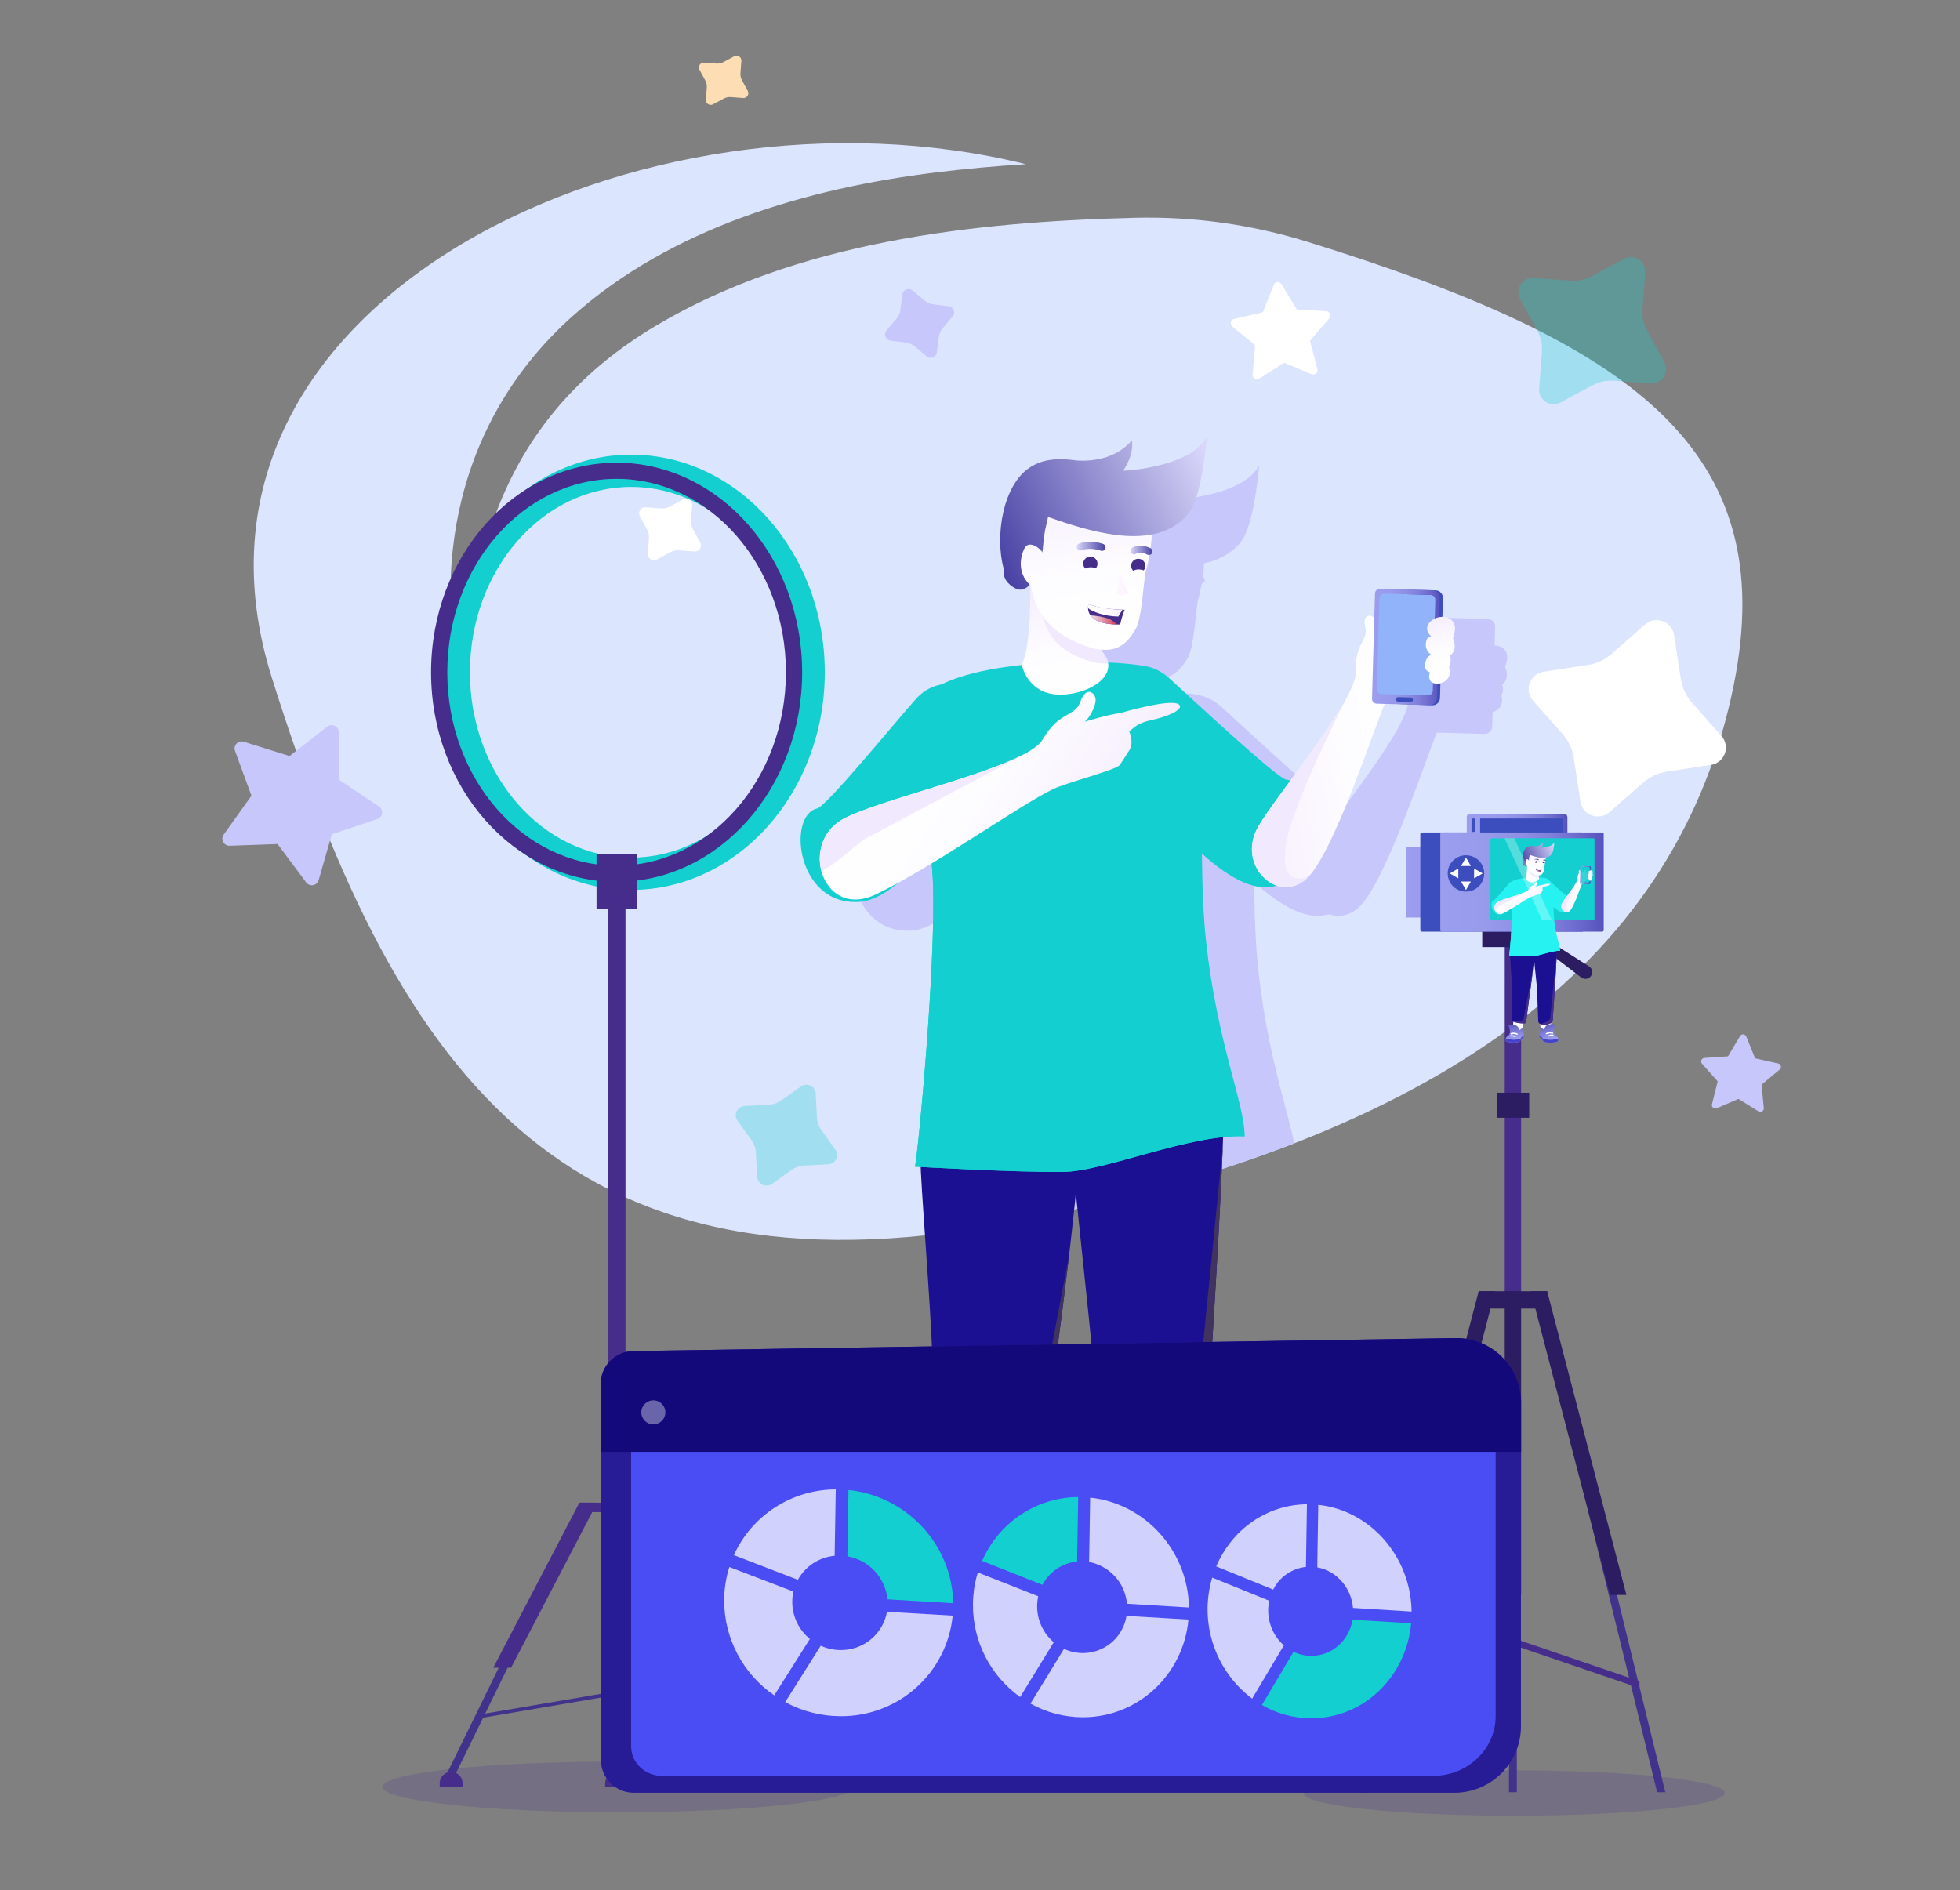 <svg width="394" height="380" viewBox="0 0 394 380" fill="none" xmlns="http://www.w3.org/2000/svg">
<rect x="0" y="0" width="394" height="380" fill="#808080" stroke="none"/>
<path d="M348.503 137.797C337.613 191.615 292.471 227.465 207.323 245.013C115.088 264.023 80.331 217.965 54.624 136.183C30.753 60.255 129.915 14.119 206.231 33.011C199.936 33.388 193.87 33.96 188.165 34.661C162.168 37.857 134.905 45.834 115.042 63.606C92.238 84.016 85.901 113.802 93.755 142.991C93.26 110.392 102.47 82.948 131.879 65.467C160.257 48.598 195.566 44.587 228.004 43.788L228.177 43.784C239.872 43.498 251.535 45.118 262.706 48.577C327.841 68.735 358.137 90.173 348.503 137.797Z" fill="#DCE5FE"/>
<path d="M302.871 135.021C303.076 136.304 302.636 137.138 301.928 137.609C301.948 137.661 301.977 137.71 301.997 137.768C302.213 138.483 302.135 139.254 301.781 139.912C301.874 140.139 301.934 140.377 301.961 140.62C302.002 141.2 301.832 141.775 301.481 142.24C301.131 142.705 300.624 143.028 300.053 143.15L299.965 146.096C299.959 146.294 299.914 146.489 299.833 146.67C299.751 146.85 299.635 147.013 299.49 147.149C299.345 147.285 299.175 147.391 298.989 147.461C298.803 147.531 298.605 147.564 298.406 147.557L297.418 147.522L288.86 147.281C287.004 151.422 279.76 173.885 274.294 181.147C274.111 181.39 273.922 181.618 273.733 181.829H273.73C273.481 182.106 273.214 182.365 272.93 182.605C272.919 182.616 272.907 182.625 272.895 182.634C272.826 182.693 272.754 182.748 272.683 182.803C272.657 182.823 272.631 182.846 272.605 182.865C272.539 182.914 272.474 182.959 272.409 183.005C272.376 183.027 272.344 183.053 272.311 183.073C272.249 183.118 272.184 183.157 272.122 183.196C272.086 183.219 272.05 183.242 272.014 183.264C271.952 183.3 271.89 183.336 271.828 183.368C271.789 183.391 271.753 183.414 271.714 183.433C271.652 183.466 271.593 183.495 271.532 183.524L271.414 183.583C271.352 183.612 271.29 183.635 271.232 183.661C271.189 183.68 271.15 183.696 271.108 183.713C271.049 183.735 270.987 183.758 270.928 183.781C270.886 183.794 270.847 183.81 270.804 183.823C270.745 183.846 270.684 183.862 270.625 183.882C270.582 183.895 270.54 183.908 270.497 183.917C270.439 183.934 270.38 183.95 270.318 183.963C270.276 183.973 270.233 183.982 270.191 183.992C270.132 184.005 270.073 184.018 270.014 184.028C269.969 184.034 269.926 184.044 269.884 184.05C269.825 184.06 269.767 184.067 269.708 184.073C269.666 184.08 269.62 184.086 269.578 184.089C269.519 184.096 269.46 184.099 269.401 184.106C269.359 184.106 269.317 184.109 269.271 184.112C269.216 184.115 269.157 184.115 269.098 184.119H268.968C268.909 184.119 268.854 184.115 268.795 184.112C268.753 184.112 268.707 184.109 268.664 184.106C268.609 184.102 268.55 184.099 268.495 184.093C268.449 184.089 268.407 184.086 268.365 184.08C268.306 184.073 268.25 184.067 268.195 184.057C268.153 184.054 268.107 184.044 268.064 184.037C268.009 184.028 267.954 184.018 267.898 184.008C267.856 183.999 267.81 183.989 267.768 183.979C267.713 183.97 267.658 183.957 267.605 183.94C267.559 183.93 267.517 183.921 267.474 183.908C267.422 183.891 267.367 183.878 267.314 183.862C267.269 183.849 267.226 183.833 267.187 183.82C267.171 183.817 267.154 183.81 267.141 183.807C267.086 183.82 267.031 183.833 266.975 183.846C266.854 183.875 266.73 183.901 266.607 183.924C266.535 183.94 266.463 183.953 266.388 183.966C266.254 183.989 266.114 184.008 265.977 184.028C265.912 184.038 265.847 184.047 265.781 184.054C265.576 184.077 265.364 184.096 265.148 184.109C264.959 184.119 264.77 184.122 264.574 184.116C264.509 184.116 264.444 184.109 264.379 184.106C264.248 184.099 264.118 184.093 263.987 184.08C263.909 184.073 263.827 184.06 263.749 184.051C263.628 184.034 263.508 184.021 263.384 184.002C263.299 183.986 263.211 183.969 263.123 183.95C263.005 183.927 262.888 183.908 262.771 183.879C262.679 183.859 262.588 183.833 262.496 183.81C262.379 183.781 262.262 183.752 262.144 183.716C262.05 183.69 261.955 183.658 261.86 183.628C261.743 183.593 261.626 183.554 261.508 183.515L261.215 183.408C261.098 183.365 260.98 183.32 260.863 183.271C260.762 183.232 260.664 183.19 260.563 183.148C260.445 183.099 260.325 183.047 260.207 182.995C260.106 182.95 260.002 182.901 259.901 182.852C259.783 182.797 259.662 182.738 259.542 182.677C259.437 182.628 259.336 182.576 259.232 182.521C259.111 182.459 258.991 182.394 258.867 182.326C258.762 182.271 258.661 182.215 258.557 182.157C258.433 182.089 258.309 182.014 258.185 181.943C258.084 181.881 257.98 181.822 257.875 181.757C257.748 181.683 257.624 181.602 257.497 181.524C257.396 181.459 257.291 181.394 257.187 181.326C257.06 181.244 256.93 181.157 256.802 181.069C256.698 181.001 256.597 180.936 256.496 180.864C256.359 180.773 256.225 180.676 256.088 180.578C255.99 180.51 255.896 180.442 255.801 180.374C255.644 180.26 255.488 180.143 255.334 180.03C255.256 179.971 255.178 179.913 255.1 179.854C254.868 179.679 254.64 179.497 254.408 179.315C254.314 179.237 254.219 179.159 254.121 179.081C253.984 178.968 253.844 178.857 253.707 178.743C253.596 178.649 253.488 178.555 253.377 178.464C253.253 178.357 253.126 178.253 253.002 178.146L252.66 177.844C252.539 177.737 252.419 177.633 252.298 177.522C252.239 177.467 252.177 177.412 252.115 177.357C252.177 183.232 252.314 189.322 252.973 195.262C254.102 205.467 256.033 213.57 257.683 219.939C258.703 223.883 259.62 227.16 260.165 229.858C244.653 235.89 227.039 240.941 207.322 245.013C203.431 245.815 199.642 246.502 195.956 247.072C195.793 244.575 195.662 242.49 195.6 241.099C195.59 240.859 195.584 240.622 195.584 240.382C194.847 240.339 194.429 240.317 194.429 240.317C194.514 239.907 194.644 238.978 194.804 237.634C194.921 236.627 195.059 235.386 195.206 233.954C195.965 226.575 197.029 214.152 197.635 202.671C197.658 202.281 197.678 201.891 197.697 201.505C197.753 200.4 197.805 199.302 197.85 198.224C198.066 193.196 198.167 188.52 198.089 184.752C198.089 184.74 198.088 184.728 198.085 184.716C198.082 184.453 198.076 184.196 198.066 183.943C198.049 183.378 198.027 182.819 197.997 182.267C197.987 182.082 197.974 181.9 197.961 181.718C197.938 181.351 197.916 180.984 197.886 180.621C197.87 180.403 197.853 180.189 197.834 179.974C197.814 179.766 197.798 179.558 197.779 179.351C195.437 180.767 193.131 182.115 190.952 183.31C188.307 185.561 185.603 186.977 183.05 187.103C170.535 187.72 168.741 169.646 174.762 168.311C176.618 167.899 190.681 150.685 194.576 146.333C195.902 144.786 197.727 143.745 199.739 143.39C203.789 141.338 209.725 140.113 215.902 139.464C215.893 139.405 215.887 139.376 215.887 139.376C217.768 135.654 217.621 125.082 217.585 123.38C217.566 123.364 217.543 123.344 217.52 123.325C216.275 124.598 215.182 124.702 213.545 123.348C212.335 122.341 212.155 121.204 212.234 119.999C210.469 113.373 212.136 103.432 217.338 99.875C219.839 98.164 222.524 97.93 225.312 98.16C225.912 98.209 226.522 98.281 227.132 98.362C229.784 98.501 234.757 98.16 238.045 94.273C238.045 94.273 238.436 96.001 237.318 98.531C237.027 99.189 236.678 99.819 236.274 100.414C239.368 100.236 242.43 99.695 245.396 98.803C248.583 97.803 251.714 96.179 253.126 93.568C253.126 93.568 252.343 102.98 250.452 107.099C250.018 108.346 249.095 109.606 247.572 110.801C245.96 112.034 244.074 112.861 242.073 113.214C242.005 114.104 241.904 115.049 241.773 115.988H241.776C241.912 116.056 242.024 116.165 242.094 116.3C242.163 116.434 242.189 116.588 242.165 116.738C242.142 116.888 242.072 117.026 241.964 117.134C241.857 117.241 241.718 117.312 241.568 117.336C241.408 118.326 241.192 119.306 240.922 120.272C240.273 122.523 240.171 130.061 238.665 132.451C237.474 134.338 235.837 136.797 231.757 136.365C232.373 137.2 233.025 137.976 233.231 138.96C237.719 139.161 241.13 139.613 242.321 140.142C242.373 140.165 242.422 140.191 242.477 140.214C243.6 140.641 244.631 141.278 245.514 142.091C249.829 145.995 267.235 162.309 269.12 162.523C269.382 162.554 269.639 162.621 269.883 162.722C273.973 157.158 278.758 150.672 281.292 145.907H281.289C282.443 143.738 283.132 141.922 283.073 140.714C282.796 135.043 285.617 134.624 284.938 131.805C284.342 129.314 285.943 129.174 286.758 129.996L286.895 125.088C286.899 124.96 286.928 124.834 286.981 124.716C287.034 124.599 287.109 124.494 287.203 124.405C287.297 124.317 287.408 124.249 287.528 124.203C287.649 124.157 287.778 124.136 287.906 124.14L298.477 124.432C298.51 124.436 298.545 124.436 298.581 124.439C298.598 124.444 298.616 124.447 298.633 124.449L299.096 124.462C299.295 124.467 299.491 124.512 299.673 124.593C299.854 124.674 300.018 124.79 300.154 124.934C300.29 125.079 300.397 125.248 300.467 125.433C300.538 125.619 300.571 125.816 300.564 126.014L300.453 129.772C302.127 129.765 303.62 130.996 302.701 133.624C302.662 133.71 302.619 133.793 302.57 133.874C302.611 134.004 302.632 134.14 302.632 134.277C302.751 134.51 302.832 134.761 302.871 135.021Z" fill="#C7C7FC"/>
<path d="M330.681 125.553L323.93 131.477C322.592 132.652 320.944 133.419 319.181 133.689L310.287 135.051C309.66 135.147 309.07 135.409 308.579 135.811C308.089 136.212 307.716 136.737 307.499 137.332C307.283 137.926 307.231 138.567 307.349 139.189C307.467 139.81 307.751 140.388 308.171 140.862L314.12 147.585C315.299 148.917 316.07 150.559 316.341 152.314L317.709 161.171C317.805 161.795 318.069 162.383 318.472 162.871C318.875 163.36 319.402 163.732 319.999 163.947C320.596 164.163 321.24 164.214 321.864 164.097C322.487 163.979 323.068 163.696 323.544 163.278L330.295 157.354C331.633 156.179 333.281 155.412 335.044 155.142L343.938 153.78C344.565 153.684 345.155 153.422 345.646 153.02C346.136 152.619 346.51 152.094 346.726 151.499C346.942 150.905 346.994 150.263 346.876 149.642C346.758 149.021 346.474 148.443 346.054 147.969L340.105 141.246C338.926 139.914 338.155 138.272 337.884 136.517L336.516 127.66C336.42 127.036 336.156 126.448 335.753 125.96C335.35 125.471 334.823 125.099 334.226 124.884C333.629 124.668 332.985 124.617 332.361 124.734C331.737 124.852 331.157 125.135 330.681 125.553Z" fill="white"/>
<path d="M64.054 176.951L66.706 167.72L75.846 164.662C76.098 164.577 76.32 164.425 76.489 164.221C76.658 164.018 76.767 163.771 76.802 163.51C76.838 163.248 76.799 162.981 76.69 162.741C76.582 162.5 76.408 162.294 76.188 162.146L68.191 156.782L68.094 147.18C68.092 146.916 68.015 146.658 67.873 146.435C67.731 146.212 67.529 146.033 67.29 145.919C67.051 145.804 66.784 145.759 66.521 145.787C66.257 145.815 66.007 145.917 65.798 146.079L58.203 151.996L49.004 149.119C48.751 149.04 48.48 149.033 48.224 149.099C47.967 149.165 47.734 149.301 47.55 149.492C47.367 149.683 47.241 149.921 47.187 150.18C47.133 150.438 47.152 150.706 47.243 150.955L50.546 159.976L44.957 167.8C44.803 168.015 44.713 168.268 44.696 168.532C44.68 168.796 44.737 169.058 44.863 169.291C44.989 169.523 45.178 169.716 45.408 169.848C45.638 169.979 45.9 170.044 46.165 170.034L55.801 169.693L61.546 177.405C61.704 177.617 61.919 177.781 62.165 177.878C62.412 177.975 62.681 178.002 62.942 177.955C63.203 177.907 63.445 177.788 63.642 177.611C63.838 177.434 63.981 177.205 64.054 176.951Z" fill="#C7C7FC"/>
<path d="M253.143 76.113L258.155 72.928L263.633 75.234C263.783 75.297 263.949 75.318 264.11 75.292C264.272 75.267 264.423 75.197 264.547 75.091C264.671 74.984 264.762 74.846 264.811 74.69C264.859 74.535 264.863 74.369 264.822 74.211L263.329 68.479L267.225 64.004C267.332 63.881 267.402 63.73 267.428 63.57C267.454 63.409 267.434 63.244 267.37 63.094C267.307 62.944 267.202 62.814 267.069 62.72C266.935 62.626 266.778 62.571 266.615 62.561L260.679 62.204L257.609 57.132C257.525 56.993 257.403 56.88 257.257 56.806C257.111 56.731 256.948 56.699 256.785 56.713C256.622 56.727 256.466 56.785 256.335 56.883C256.204 56.98 256.102 57.112 256.043 57.264L253.867 62.775L248.075 64.115C247.915 64.152 247.77 64.233 247.654 64.348C247.538 64.463 247.457 64.608 247.42 64.766C247.382 64.925 247.39 65.091 247.443 65.245C247.495 65.4 247.59 65.536 247.716 65.64L252.308 69.403L251.798 75.303C251.784 75.465 251.816 75.628 251.89 75.773C251.964 75.918 252.077 76.04 252.217 76.124C252.357 76.209 252.518 76.252 252.681 76.25C252.845 76.249 253.005 76.201 253.143 76.113Z" fill="white"/>
<path d="M354.56 222.779L354.11 218.065L357.755 215.023C357.855 214.939 357.93 214.829 357.97 214.706C358.011 214.582 358.016 214.449 357.985 214.323C357.954 214.196 357.889 214.081 357.795 213.99C357.702 213.898 357.584 213.835 357.457 213.807L352.816 212.776L351.037 208.385C350.988 208.264 350.906 208.159 350.8 208.082C350.695 208.005 350.57 207.959 350.439 207.95C350.309 207.94 350.178 207.967 350.062 208.027C349.946 208.087 349.85 208.179 349.783 208.291L347.365 212.368L342.621 212.696C342.491 212.705 342.365 212.75 342.259 212.826C342.153 212.903 342.071 213.007 342.021 213.127C341.972 213.248 341.957 213.38 341.978 213.508C342 213.637 342.057 213.756 342.144 213.854L345.291 217.404L344.138 221.999C344.106 222.125 344.11 222.258 344.151 222.382C344.191 222.506 344.265 222.616 344.364 222.7C344.464 222.784 344.586 222.839 344.715 222.858C344.844 222.877 344.977 222.86 345.097 222.808L349.46 220.925L353.491 223.437C353.602 223.506 353.73 223.542 353.861 223.543C353.991 223.543 354.12 223.507 354.231 223.439C354.342 223.37 354.432 223.272 354.49 223.156C354.548 223.039 354.573 222.909 354.56 222.779Z" fill="#C7C7FC"/>
<path d="M326.457 52.04L319.942 55.53C318.651 56.222 317.187 56.53 315.725 56.419L308.349 55.858C307.828 55.818 307.307 55.919 306.839 56.149C306.371 56.379 305.974 56.73 305.689 57.166C305.405 57.602 305.243 58.106 305.221 58.625C305.2 59.144 305.319 59.66 305.566 60.118L309.071 66.605C309.765 67.891 310.075 69.349 309.963 70.805L309.399 78.15C309.359 78.668 309.46 79.188 309.692 79.654C309.923 80.12 310.276 80.515 310.713 80.799C311.151 81.082 311.657 81.243 312.178 81.265C312.7 81.286 313.218 81.168 313.677 80.921L320.192 77.431C321.484 76.74 322.947 76.431 324.409 76.542L331.785 77.104C332.306 77.144 332.827 77.043 333.295 76.813C333.763 76.582 334.16 76.231 334.445 75.796C334.73 75.36 334.891 74.856 334.913 74.337C334.935 73.817 334.816 73.302 334.568 72.844L331.064 66.356C330.369 65.07 330.059 63.613 330.171 62.157L330.735 54.812C330.775 54.293 330.674 53.774 330.443 53.308C330.211 52.842 329.859 52.446 329.421 52.163C328.984 51.879 328.478 51.718 327.956 51.697C327.435 51.675 326.917 51.794 326.457 52.04Z" fill="#14CFCF" fill-opacity="0.29"/>
<path d="M137.365 100.387L134.637 101.849C134.096 102.138 133.483 102.268 132.871 102.221L129.782 101.986C129.564 101.969 129.345 102.011 129.149 102.108C128.953 102.204 128.787 102.351 128.668 102.534C128.549 102.716 128.481 102.927 128.472 103.145C128.463 103.362 128.512 103.578 128.616 103.77L130.084 106.487C130.375 107.025 130.505 107.636 130.458 108.245L130.222 111.321C130.205 111.538 130.247 111.756 130.344 111.951C130.441 112.146 130.589 112.312 130.772 112.431C130.955 112.549 131.167 112.617 131.385 112.626C131.604 112.635 131.821 112.585 132.013 112.482L134.741 111.02C135.282 110.731 135.895 110.602 136.507 110.648L139.596 110.883C139.814 110.9 140.033 110.858 140.229 110.761C140.425 110.665 140.591 110.518 140.71 110.335C140.829 110.153 140.897 109.942 140.906 109.724C140.915 109.507 140.865 109.291 140.762 109.099L139.294 106.382C139.003 105.844 138.873 105.233 138.92 104.624L139.156 101.548C139.173 101.331 139.131 101.113 139.034 100.918C138.937 100.723 138.789 100.557 138.606 100.438C138.423 100.32 138.211 100.252 137.992 100.243C137.774 100.234 137.557 100.284 137.365 100.387Z" fill="white"/>
<path d="M161.001 218.419L157.107 221.193C156.335 221.743 155.421 222.061 154.473 222.109L149.691 222.352C149.353 222.369 149.027 222.476 148.745 222.663C148.464 222.849 148.238 223.107 148.091 223.41C147.944 223.713 147.882 224.05 147.911 224.385C147.94 224.72 148.059 225.041 148.256 225.315L151.041 229.193C151.593 229.962 151.913 230.872 151.961 231.817L152.205 236.578C152.222 236.914 152.33 237.239 152.517 237.52C152.704 237.8 152.963 238.025 153.267 238.171C153.572 238.317 153.91 238.379 154.246 238.35C154.583 238.322 154.906 238.203 155.18 238.007L159.075 235.234C159.847 234.684 160.761 234.366 161.709 234.318L166.491 234.074C166.829 234.057 167.155 233.95 167.437 233.764C167.718 233.578 167.944 233.32 168.091 233.017C168.238 232.714 168.3 232.377 168.271 232.042C168.242 231.706 168.123 231.385 167.926 231.111L165.141 227.233C164.589 226.465 164.27 225.554 164.221 224.61L163.977 219.848C163.96 219.512 163.852 219.187 163.665 218.906C163.478 218.626 163.219 218.401 162.915 218.255C162.61 218.109 162.272 218.047 161.935 218.076C161.599 218.105 161.276 218.223 161.001 218.419Z" fill="#14CFCF" fill-opacity="0.29"/>
<path d="M147.6 11.318L145.421 12.486C144.989 12.718 144.499 12.821 144.01 12.784L141.542 12.596C141.367 12.582 141.193 12.616 141.036 12.693C140.88 12.77 140.747 12.888 140.652 13.033C140.556 13.179 140.502 13.348 140.495 13.522C140.488 13.695 140.528 13.868 140.61 14.021L141.783 16.192C142.015 16.622 142.119 17.11 142.082 17.597L141.893 20.055C141.88 20.228 141.913 20.402 141.991 20.558C142.068 20.714 142.186 20.846 142.333 20.941C142.479 21.036 142.648 21.09 142.823 21.097C142.997 21.104 143.17 21.064 143.324 20.982L145.504 19.814C145.936 19.583 146.426 19.48 146.915 19.517L149.383 19.705C149.558 19.718 149.732 19.684 149.889 19.607C150.045 19.53 150.178 19.413 150.273 19.267C150.369 19.121 150.423 18.953 150.43 18.779C150.437 18.605 150.397 18.433 150.315 18.279L149.142 16.109C148.909 15.678 148.806 15.191 148.843 14.703L149.032 12.246C149.045 12.072 149.011 11.899 148.934 11.743C148.857 11.587 148.739 11.454 148.592 11.36C148.446 11.265 148.277 11.211 148.102 11.204C147.928 11.196 147.754 11.236 147.6 11.318Z" fill="#FDDEB4"/>
<path d="M190.72 61.575L187.568 61.17C186.943 61.09 186.355 60.833 185.872 60.43L183.438 58.396C183.266 58.252 183.059 58.157 182.838 58.121C182.616 58.085 182.389 58.108 182.18 58.19C181.972 58.271 181.789 58.407 181.65 58.582C181.512 58.758 181.424 58.968 181.396 59.19L180.989 62.328C180.908 62.95 180.65 63.536 180.245 64.017L178.203 66.441C178.059 66.612 177.963 66.819 177.927 67.039C177.89 67.259 177.914 67.485 177.996 67.693C178.077 67.901 178.213 68.084 178.39 68.221C178.567 68.359 178.777 68.446 179 68.475L182.152 68.88C182.776 68.96 183.365 69.217 183.847 69.62L186.282 71.655C186.453 71.798 186.661 71.893 186.882 71.929C187.103 71.966 187.33 71.942 187.539 71.861C187.748 71.78 187.931 71.644 188.069 71.468C188.207 71.292 188.295 71.082 188.324 70.861L188.731 67.722C188.811 67.1 189.069 66.514 189.474 66.033L191.517 63.609C191.661 63.438 191.756 63.232 191.793 63.011C191.829 62.791 191.805 62.565 191.724 62.357C191.642 62.149 191.506 61.967 191.329 61.829C191.153 61.692 190.942 61.604 190.72 61.575Z" fill="#C7C7FC"/>
<g opacity="0.2">
<path d="M280.28 345.726C280.28 349.612 251.013 352.762 214.91 352.762C178.807 352.762 149.541 349.612 149.541 345.726C149.541 341.841 178.808 338.691 214.91 338.691C251.013 338.691 280.28 341.841 280.28 345.726Z" fill="#462D8C"/>
</g>
<g opacity="0.2">
<path d="M346.705 360.478C346.705 362.995 327.751 365.034 304.37 365.034C280.989 365.034 262.035 362.995 262.035 360.478C262.035 357.962 280.989 355.922 304.37 355.922C327.751 355.922 346.705 357.962 346.705 360.478Z" fill="#462D8C"/>
</g>
<g opacity="0.2">
<path d="M124.21 364.342C150.354 364.342 171.548 362.061 171.548 359.248C171.548 356.434 150.354 354.153 124.21 354.153C98.067 354.153 76.873 356.434 76.873 359.248C76.873 362.061 98.067 364.342 124.21 364.342Z" fill="#462D8C"/>
</g>
<path d="M222.802 137.576C219.053 146.599 242.189 179.03 254.651 178.34C267.112 177.65 264.723 157.452 258.62 156.755C256.736 156.539 239.33 140.227 235.015 136.322C230.222 131.985 224.194 134.224 222.802 137.576Z" fill="#14CFCF"/>
<path d="M233.887 161.877C233.887 161.877 238.453 164.768 246.726 170.446C254.999 176.124 262.109 173.598 262.11 173.597C260.736 176.215 258.347 178.135 254.652 178.34C248.802 178.664 240.601 171.689 233.932 163.264C233.906 162.371 233.887 161.877 233.887 161.877Z" fill="#14CFCF"/>
<path d="M238.685 314.366C238.685 314.366 237.691 325.24 238.912 330.992C240.132 336.742 237.893 343.39 232.237 340.513C226.581 337.636 224.698 331.385 224.752 329.738C224.807 328.09 223.314 311.723 223.314 311.723C223.314 311.723 239.052 311.479 238.685 314.366Z" fill="url(#paint0_linear_201_149)"/>
<path d="M245.794 213.796C247.651 218.278 240.416 318.942 240.416 318.942C240 324.923 221.932 327.353 221.701 319.728C221.701 319.728 220.244 284.468 220.232 280.026C220.22 275.582 215.902 238.269 215.395 230.374C214.332 213.825 237.167 192.979 245.794 213.796Z" fill="#1A1091"/>
<path d="M243.964 325.128C243.964 325.128 241.231 331.376 242.148 335.263C243.065 339.149 246.915 339.338 247.407 342.061C247.975 345.211 246.963 346.294 246.963 346.294C246.963 346.294 241.352 348.769 231.715 347.271C226.111 346.4 228.72 343.449 224.558 341.133C220.395 338.816 226.416 332.14 223.717 326.967L229.307 331.021C229.307 331.021 230.237 326.838 232.447 325.468C236.334 323.056 242.66 323.088 243.964 325.128Z" fill="url(#paint1_linear_201_149)"/>
<path d="M223.917 338.611C228.179 340.787 225.477 342.716 231.221 343.525C241.098 344.918 246.855 342.574 246.855 342.574C246.855 342.574 247.176 342.505 247.368 341.954C247.377 341.992 247.4 342.021 247.408 342.061C247.977 345.211 246.964 346.294 246.964 346.294C246.964 346.294 241.353 348.769 231.716 347.271C226.111 346.4 228.72 343.449 224.559 341.133C223.287 340.424 222.971 339.308 223.061 337.954C223.304 338.223 223.594 338.446 223.917 338.611Z" fill="#4643CA"/>
<path d="M188.446 331.563C188.935 329.126 189.244 326.657 189.372 324.175L189.641 315.604C189.634 315.534 189.636 315.463 189.648 315.393L190.644 283.675L207.379 280.191L203.23 313.136C203.23 313.136 201.548 328.826 201.574 330.409C201.601 331.992 199.698 337.964 194.223 340.641C188.749 343.317 187.185 337.067 188.446 331.563Z" fill="url(#paint2_linear_201_149)"/>
<path d="M188.446 331.563C188.935 329.126 189.245 326.657 189.372 324.175L189.642 315.604C189.634 315.533 189.637 315.462 189.648 315.393L190.644 283.675L192.636 283.26L193.959 285.018C193.959 285.018 190.616 321.172 191.264 327.386C191.532 329.953 190.139 331.168 188.414 331.713C188.425 331.663 188.434 331.613 188.446 331.563Z" fill="url(#paint3_linear_201_149)"/>
<path d="M185.102 235.331C185.448 242.918 187.72 270.997 187.382 275.248C187.342 275.757 188.101 318.815 188.036 320.066C199.313 324.074 205.532 322.204 205.75 322.147C205.813 321.732 210.502 285.662 210.564 285.241C214.623 257.577 218.064 226.656 217.068 224.119C209.149 203.986 184.37 219.426 185.102 235.331Z" fill="#1A1091"/>
<path d="M183.2 325.693C183.2 325.693 185.728 331.732 184.788 335.45C183.849 339.168 180.15 339.29 179.636 341.897C179.042 344.912 179.997 345.968 179.997 345.968C179.997 345.968 185.346 348.428 194.621 347.137C200.016 346.386 197.555 343.513 201.587 341.352C205.034 339.504 201.381 334.483 201.92 329.987C201.943 329.824 201.917 329.658 201.846 329.51C201.775 329.361 201.663 329.237 201.522 329.151C201.381 329.065 201.218 329.022 201.053 329.027C200.888 329.032 200.728 329.085 200.593 329.179L197.182 331.571C197.182 331.571 196.353 327.542 194.252 326.192C190.557 323.819 184.482 323.753 183.2 325.693Z" fill="url(#paint4_linear_201_149)"/>
<path d="M202.241 338.941C198.116 340.965 200.681 342.858 195.154 343.548C185.65 344.736 180.159 342.398 180.159 342.398C180.159 342.398 179.852 342.326 179.675 341.794C179.666 341.831 179.643 341.859 179.636 341.897C179.042 344.912 179.998 345.968 179.998 345.968C179.998 345.968 185.346 348.428 194.622 347.137C200.016 346.386 197.555 343.512 201.588 341.351C202.819 340.692 203.139 339.623 203.073 338.322C202.836 338.577 202.554 338.787 202.241 338.941Z" fill="#4643CA"/>
<path d="M194.292 337.547C194.148 337.547 194.007 337.509 193.882 337.437C193.846 337.416 190.25 335.396 186.674 336.866C186.473 336.949 186.248 336.948 186.047 336.866C185.847 336.783 185.688 336.624 185.605 336.424C185.522 336.224 185.522 336 185.606 335.8C185.689 335.601 185.848 335.442 186.049 335.36C190.385 333.574 194.53 335.926 194.704 336.027C194.859 336.117 194.981 336.256 195.049 336.421C195.118 336.587 195.129 336.771 195.082 336.944C195.036 337.117 194.933 337.27 194.79 337.379C194.647 337.488 194.472 337.547 194.292 337.547Z" fill="white"/>
<path d="M191.71 340.648C191.587 340.648 191.467 340.621 191.357 340.568C189.945 339.896 187.313 339.066 186.258 339.704C186.166 339.762 186.064 339.801 185.957 339.818C185.85 339.836 185.74 339.832 185.634 339.807C185.529 339.783 185.429 339.737 185.341 339.674C185.254 339.61 185.179 339.53 185.123 339.438C185.067 339.345 185.029 339.243 185.013 339.136C184.997 339.029 185.002 338.92 185.029 338.815C185.055 338.71 185.102 338.612 185.167 338.525C185.232 338.439 185.314 338.366 185.408 338.311C187.557 337.01 191.61 338.88 192.065 339.098C192.232 339.178 192.367 339.312 192.448 339.479C192.528 339.645 192.55 339.834 192.508 340.014C192.467 340.195 192.365 340.355 192.22 340.471C192.075 340.586 191.895 340.648 191.71 340.648V340.648Z" fill="white"/>
<path d="M232.194 336.94C232.016 336.94 231.842 336.882 231.7 336.775C231.558 336.668 231.455 336.518 231.406 336.347C231.357 336.176 231.366 335.994 231.431 335.829C231.496 335.663 231.613 335.523 231.765 335.43C231.937 335.325 236.023 332.875 240.401 334.553C240.501 334.592 240.593 334.65 240.671 334.723C240.749 334.797 240.811 334.885 240.855 334.983C240.899 335.081 240.923 335.187 240.925 335.294C240.928 335.401 240.91 335.507 240.871 335.607C240.832 335.707 240.774 335.798 240.7 335.876C240.626 335.954 240.538 336.016 240.439 336.059C240.341 336.103 240.235 336.127 240.128 336.129C240.02 336.132 239.913 336.114 239.813 336.075C236.181 334.683 232.657 336.798 232.622 336.819C232.494 336.898 232.346 336.94 232.194 336.94Z" fill="white"/>
<path d="M234.849 339.978C234.665 339.978 234.486 339.917 234.342 339.804C234.197 339.69 234.095 339.532 234.052 339.354C234.009 339.176 234.027 338.988 234.104 338.822C234.181 338.656 234.312 338.52 234.476 338.437C234.926 338.208 238.932 336.24 241.112 337.489C241.206 337.542 241.287 337.614 241.353 337.698C241.418 337.783 241.467 337.88 241.495 337.983C241.523 338.087 241.53 338.195 241.516 338.301C241.502 338.407 241.467 338.509 241.414 338.602C241.36 338.695 241.289 338.776 241.203 338.842C241.118 338.907 241.021 338.955 240.917 338.983C240.813 339.011 240.705 339.018 240.598 339.004C240.492 338.99 240.389 338.956 240.296 338.902C239.183 338.264 236.396 339.292 235.22 339.889C235.105 339.947 234.978 339.978 234.849 339.978Z" fill="white"/>
<path d="M184.673 141.535C180.551 149.021 187.077 161.534 187.569 178.174C188.06 194.813 184.618 231.264 183.931 234.548C183.931 234.548 203.918 235.714 213.752 235.604C222.077 235.513 238.996 228.033 250.204 228.435C250.204 221.903 244.733 209.908 242.474 189.494C239.881 166.061 245.354 140.356 231.821 134.372C227.266 132.358 190.243 131.422 184.673 141.535Z" fill="#14CFCF"/>
<path d="M213.752 235.604C222.078 235.513 238.997 228.033 250.204 228.435C250.204 228.394 250.201 228.351 250.201 228.31C243.961 227.085 235.354 226.192 224.817 227.058C201.772 228.953 194.569 207.474 192.897 188.744C191.226 170.013 194.785 155.221 194.785 155.221L183.908 153.73C185.009 160.4 187.286 168.602 187.569 178.174C188.06 194.813 184.619 231.264 183.931 234.548C183.931 234.548 203.919 235.714 213.752 235.604Z" fill="#14CFCF"/>
<path d="M207.083 117.373C207.083 117.373 207.439 129.555 205.389 133.606C205.389 133.606 206.002 137.166 209.442 138.883C213.765 141.042 222.466 138.398 222.79 134.065C223.013 131.082 219.09 130.116 220.201 126.067C222.108 119.115 207.083 117.373 207.083 117.373Z" fill="url(#paint5_linear_201_149)"/>
<path d="M220.2 126.067C221.914 119.821 209.961 117.781 207.516 117.431C208.136 118.871 208.721 120.222 208.769 120.245C209.804 125.545 210.667 129.65 217.337 132.329C219.601 133.238 221.362 133.502 222.763 133.365C222.396 130.902 219.181 129.782 220.2 126.067Z" fill="#F1EAFE"/>
<path d="M231.638 106.455C231.505 108.982 231.074 112.253 230.424 114.503C229.775 116.754 229.673 124.294 228.166 126.681C226.66 129.069 224.443 132.38 217.458 129.575C210.473 126.771 208.018 122.719 207.077 117.021C206.136 111.322 206.737 105.506 207.66 104.132C208.582 102.758 211.796 96.698 219.715 97.992C227.058 99.192 231.861 102.209 231.638 106.455Z" fill="url(#paint6_linear_201_149)"/>
<path d="M234.897 93.035C231.93 93.927 228.868 94.468 225.774 94.646C226.178 94.051 226.527 93.42 226.818 92.763C227.936 90.233 227.545 88.505 227.545 88.505C224.257 92.392 219.284 92.733 216.632 92.594C216.022 92.513 215.412 92.441 214.812 92.392C212.024 92.162 209.339 92.395 206.838 94.107C201.636 97.664 199.969 107.605 201.734 114.231C201.656 115.436 201.835 116.573 203.045 117.58C204.913 119.126 206.075 118.772 207.562 116.949C209.793 114.221 209.453 109.804 210.096 106.517C210.242 105.777 210.523 104.848 210.673 103.929C219.033 106.875 230.343 110.317 237.072 105.033C238.595 103.838 239.518 102.578 239.952 101.33C241.843 97.212 242.626 87.8 242.626 87.8C241.214 90.411 238.083 92.035 234.897 93.035Z" fill="url(#paint7_linear_201_149)"/>
<path d="M225.217 115.169C225.217 115.169 225.866 117.551 226.827 119.082C226.511 119.365 226.124 119.554 225.706 119.631C225.289 119.708 224.859 119.668 224.463 119.516L225.217 115.169Z" fill="url(#paint8_linear_201_149)"/>
<path d="M217.04 110.674C216.887 110.65 216.747 110.577 216.639 110.467C216.531 110.357 216.462 110.216 216.44 110.064C216.419 109.912 216.448 109.757 216.522 109.622C216.595 109.487 216.711 109.379 216.851 109.315C216.934 109.277 218.9 108.399 221.742 109.357C221.832 109.387 221.915 109.434 221.987 109.496C222.059 109.558 222.118 109.633 222.16 109.718C222.203 109.803 222.228 109.895 222.234 109.989C222.241 110.084 222.228 110.178 222.198 110.268C222.168 110.358 222.12 110.441 222.057 110.512C221.994 110.583 221.918 110.641 221.833 110.683C221.748 110.724 221.655 110.749 221.56 110.755C221.465 110.761 221.37 110.748 221.28 110.717C219.011 109.952 217.512 110.594 217.45 110.622C217.321 110.679 217.179 110.697 217.04 110.674Z" fill="url(#paint9_linear_201_149)"/>
<path d="M227.841 111.435C227.698 111.412 227.565 111.346 227.461 111.247C227.356 111.148 227.283 111.02 227.253 110.879C227.222 110.738 227.235 110.591 227.289 110.458C227.344 110.325 227.437 110.211 227.558 110.131C227.621 110.091 229.132 109.138 231.279 110.22C231.364 110.263 231.439 110.322 231.501 110.393C231.562 110.465 231.609 110.548 231.639 110.637C231.668 110.727 231.68 110.822 231.673 110.916C231.665 111.01 231.64 111.101 231.597 111.186C231.554 111.27 231.495 111.345 231.423 111.406C231.351 111.467 231.268 111.514 231.178 111.544C231.088 111.573 230.993 111.584 230.898 111.577C230.804 111.57 230.712 111.544 230.627 111.502C229.252 110.808 228.373 111.319 228.337 111.34C228.188 111.429 228.012 111.463 227.841 111.435Z" fill="url(#paint10_linear_201_149)"/>
<path d="M226.078 122.597C225.687 123.556 225.385 124.547 225.175 125.56C224.941 125.559 224.709 125.559 224.476 125.548C221.319 125.476 219.862 124.634 219.204 123.724C218.902 123.299 218.733 122.794 218.718 122.273C218.699 121.987 218.733 121.7 218.817 121.425C220.483 122.237 223.425 122.481 225.002 122.56C225.662 122.599 226.078 122.597 226.078 122.597Z" fill="#462D8C"/>
<path d="M225.621 122.609L224.799 123.953C221.826 123.879 219.644 122.992 218.72 122.273C218.701 121.987 218.735 121.7 218.819 121.425C220.485 122.237 224.044 122.53 225.621 122.609Z" fill="url(#paint11_linear_201_149)"/>
<path d="M224.477 125.548C221.32 125.475 219.863 124.634 219.205 123.724C220.395 123.767 221.573 123.976 222.706 124.343C223.401 124.565 224.016 124.984 224.477 125.548Z" fill="url(#paint12_linear_201_149)"/>
<path d="M218.159 114.305C218.643 114.066 219.193 113.991 219.724 114.089C219.914 114.119 220.1 114.169 220.279 114.237C220.473 114.016 220.592 113.739 220.618 113.447C220.648 113.07 220.526 112.697 220.28 112.409C220.035 112.121 219.684 111.942 219.306 111.91C218.928 111.878 218.552 111.997 218.262 112.24C217.971 112.483 217.788 112.83 217.754 113.207C217.739 113.408 217.767 113.61 217.837 113.799C217.906 113.989 218.016 114.161 218.159 114.305Z" fill="#462D8C"/>
<path d="M227.784 114.739C228.269 114.501 228.818 114.425 229.349 114.524C229.539 114.554 229.725 114.603 229.904 114.671C230.098 114.45 230.216 114.174 230.243 113.882C230.273 113.505 230.151 113.132 229.905 112.844C229.66 112.556 229.309 112.376 228.931 112.344C228.553 112.313 228.177 112.431 227.887 112.674C227.596 112.917 227.413 113.265 227.379 113.641C227.364 113.842 227.392 114.045 227.461 114.234C227.531 114.423 227.641 114.596 227.784 114.739Z" fill="#462D8C"/>
<path d="M209.608 111.153C209.278 110.389 206.82 108.33 205.881 110.346C205.018 112.204 204.621 115.143 206.866 117.416C209.11 119.689 210.33 112.821 209.608 111.153Z" fill="url(#paint13_linear_201_149)"/>
<path d="M214.915 252.323L202.485 317.777C198.235 320.937 188.035 320.066 188.035 320.066C199.313 324.074 205.532 322.204 205.75 322.147C205.813 321.732 210.502 285.662 210.564 285.242C212.197 274.108 213.73 262.449 214.915 252.323Z" fill="#41335F"/>
<path d="M240.416 318.942C240.416 318.942 244.639 260.175 245.804 230.445L237.222 316.584C233.469 322.152 224.174 323.427 224.174 323.427C229.186 326.075 240.094 323.575 240.416 318.942Z" fill="#41335F"/>
<path d="M252.905 166.243C256.667 159.684 272.851 140.619 272.575 134.947C272.298 129.275 275.118 128.857 274.44 126.037C273.763 123.217 275.906 123.409 276.535 124.597C277.165 125.786 277.185 127.973 276.897 128.559C276.897 128.559 281.086 124.184 282.385 123.176C282.385 123.176 284.569 124.432 284.111 125.866C284.8 126.702 285.209 127.732 285.28 128.811C285.28 128.811 285.599 130.226 286.085 130.85C286.57 131.475 286.798 132.387 286.911 133.593C287.023 134.798 285.29 135.013 283.762 137.167C282.234 139.32 279.964 138.699 278.599 141.032C277.234 143.365 269.534 167.753 263.794 175.378C258.054 183.003 248.168 174.502 252.905 166.243Z" fill="url(#paint14_linear_201_149)"/>
<path d="M263.233 176.059C260.86 177.274 257.125 177.226 258.648 169.01C259.964 161.906 268.504 144.674 270.792 140.139C266.524 148.168 255.866 161.08 252.905 166.243C248.319 174.238 257.439 182.461 263.233 176.059Z" fill="#F1EAFE"/>
<path d="M196.403 140.537C201.099 149.153 185.064 180.718 172.551 181.335C160.037 181.951 158.244 163.877 164.263 162.541C166.121 162.128 180.183 144.916 184.079 140.565C188.406 135.733 194.66 137.337 196.403 140.537Z" fill="#14CFCF"/>
<path d="M168.279 165.279C168.279 165.279 178.186 158.693 183.908 156.842C189.63 154.991 195.595 152.654 197.175 146.082C197.175 146.082 195.785 159.77 187.856 168.873L172.985 171.566L168.279 165.279Z" fill="#14CFCF"/>
<path d="M168.56 165.237C174.682 160.907 206.172 154.559 209.571 148.711C212.97 142.863 216.058 144.256 217.208 141.003C218.358 137.749 220.375 139.317 220.235 140.909C220.094 142.502 218.697 144.701 218.03 145.101C218.03 145.101 223.139 143.562 225.089 143.388C225.089 143.388 236.435 140.006 237.175 141.869C237.573 142.869 234.328 144.149 231.67 144.72C229.012 145.291 228.373 145.906 226.985 147.046C226.985 147.046 228.033 149.174 226.994 150.876C226.994 150.876 225.637 153.039 225.083 153.8C224.349 154.81 214.558 157.271 211.651 158.664C205.161 161.774 187.38 174.391 176.041 179.825C165.782 184.74 160.851 170.69 168.56 165.237Z" fill="url(#paint15_linear_201_149)"/>
<path d="M173.31 168.984C173.31 168.984 167.295 174.21 165.124 175.159C164.209 171.763 165.14 167.655 168.558 165.237C173.61 161.665 195.928 156.718 205.492 151.812L173.31 168.984Z" fill="#F1EAFE"/>
<path d="M277.097 119.157L276.465 140.26L288.354 140.613L288.986 119.51L277.097 119.157Z" fill="#91B3FA"/>
<path d="M288.597 118.692L281.721 118.541L281.695 119.429L285.176 119.533L287.657 119.615C287.856 119.621 288.052 119.666 288.233 119.747C288.414 119.828 288.578 119.944 288.714 120.089C288.851 120.233 288.957 120.402 289.028 120.587C289.098 120.773 289.132 120.97 289.126 121.168L288.613 138.358C288.607 138.556 288.562 138.751 288.481 138.932C288.399 139.112 288.283 139.275 288.138 139.411C287.993 139.547 287.823 139.653 287.637 139.723C287.451 139.793 287.253 139.827 287.054 139.821L281.091 139.668L281.035 141.534L287.908 141.789C288.106 141.795 288.304 141.762 288.49 141.691C288.676 141.621 288.846 141.515 288.991 141.379C289.136 141.243 289.252 141.081 289.334 140.9C289.415 140.719 289.46 140.524 289.466 140.326L290.065 120.244C290.071 120.046 290.038 119.849 289.967 119.664C289.897 119.479 289.79 119.309 289.654 119.165C289.518 119.021 289.354 118.905 289.173 118.824C288.991 118.743 288.796 118.698 288.597 118.692Z" fill="#3C4DBE"/>
<path d="M288.083 118.671C288.049 118.668 288.013 118.665 287.978 118.664L277.408 118.37C277.279 118.366 277.151 118.388 277.03 118.434C276.91 118.48 276.8 118.549 276.706 118.637C276.612 118.725 276.537 118.831 276.484 118.948C276.432 119.065 276.403 119.192 276.399 119.32L275.908 136.803L275.805 140.465C275.801 140.593 275.823 140.721 275.869 140.841C275.915 140.961 275.984 141.07 276.073 141.163C276.161 141.257 276.267 141.331 276.385 141.384C276.502 141.436 276.629 141.465 276.757 141.469L277.256 141.482L287.329 141.763C287.363 141.764 287.398 141.765 287.432 141.763C287.816 141.748 288.179 141.588 288.449 141.316C288.719 141.044 288.875 140.679 288.886 140.297L289.45 120.215C289.461 119.833 289.326 119.462 289.072 119.175C288.818 118.888 288.465 118.708 288.083 118.671ZM288.527 120.609L288.014 138.861C288.007 139.12 287.896 139.366 287.707 139.544C287.518 139.722 287.266 139.818 287.005 139.811L278.189 139.566L277.724 139.553C277.464 139.545 277.217 139.435 277.038 139.247C276.86 139.059 276.763 138.808 276.77 138.549L276.839 136.121L277.284 120.295C277.291 120.037 277.401 119.791 277.59 119.613C277.779 119.435 278.031 119.339 278.291 119.346L287.574 119.606C287.703 119.609 287.83 119.638 287.947 119.69C288.065 119.743 288.171 119.818 288.259 119.911C288.348 120.004 288.417 120.114 288.463 120.234C288.509 120.354 288.53 120.481 288.527 120.61V120.609Z" fill="url(#paint16_linear_201_149)"/>
<path d="M283.565 141.141L281.046 141.066C280.986 141.064 280.926 141.051 280.872 141.026C280.817 141.002 280.767 140.967 280.726 140.923C280.685 140.88 280.653 140.828 280.631 140.772C280.61 140.716 280.6 140.657 280.602 140.597C280.605 140.476 280.657 140.362 280.745 140.279C280.834 140.196 280.952 140.151 281.073 140.155L283.593 140.23C283.714 140.234 283.829 140.285 283.912 140.373C283.995 140.461 284.04 140.578 284.036 140.699C284.035 140.759 284.021 140.818 283.996 140.872C283.972 140.927 283.937 140.976 283.893 141.017C283.849 141.058 283.798 141.09 283.742 141.111C283.685 141.133 283.625 141.143 283.565 141.141Z" fill="#3C4DBE"/>
<path d="M291.461 134.851C291.435 134.608 291.374 134.369 291.282 134.142C291.457 133.816 291.566 133.46 291.603 133.092C291.64 132.724 291.604 132.352 291.497 131.999C291.48 131.94 291.449 131.894 291.428 131.839C292.136 131.37 292.579 130.533 292.372 129.251C292.333 128.992 292.253 128.74 292.134 128.507C292.133 128.371 292.112 128.235 292.071 128.106C292.121 128.026 292.164 127.942 292.201 127.855C293.722 123.512 288.652 122.984 287.067 125.552C286.868 125.941 286.817 126.389 286.925 126.812C287.068 127.235 287.329 127.608 287.677 127.889C287.515 127.939 287.357 128 287.204 128.071C286.897 128.246 286.712 128.745 286.645 129.167C286.56 129.642 286.617 130.131 286.81 130.573C287.003 131.016 287.323 131.392 287.729 131.654C287.5 131.726 287.289 131.849 287.114 132.014C286.939 132.178 286.804 132.38 286.718 132.604C286.049 134.109 286.587 134.874 287.465 135.197C287.279 135.575 287.23 136.006 287.326 136.415C287.843 138.337 291.657 137.516 291.461 134.851Z" fill="url(#paint17_linear_201_149)"/>
<path d="M319.378 194.246L309.883 188.207L308.9 189.655L317.845 196.505C317.993 196.622 318.164 196.706 318.346 196.754C318.529 196.802 318.719 196.812 318.906 196.783C319.092 196.754 319.271 196.687 319.43 196.587C319.589 196.486 319.726 196.354 319.832 196.198C319.938 196.043 320.01 195.867 320.044 195.682C320.079 195.497 320.075 195.307 320.032 195.124C319.989 194.94 319.909 194.768 319.797 194.617C319.684 194.466 319.542 194.339 319.378 194.246Z" fill="#2C1C61"/>
<path d="M305.774 184.172H302.484V260.235H305.774V184.172Z" fill="#462D8C"/>
<path d="M300.857 224.72H307.4V219.687H300.857V224.72Z" fill="#2C1C61"/>
<path d="M333.113 360.312H334.757L310.089 259.599H308.445L333.113 360.312Z" fill="#41338B"/>
<path d="M304.916 259.599H303.342V360.312H304.916V259.599Z" fill="#41338B"/>
<path d="M273.346 360.312H274.991L299.658 259.599H298.013L273.346 360.312Z" fill="#41338B"/>
<path d="M323.649 320.648L307.727 259.599H311.014L326.939 320.648H323.649Z" fill="#2C1C61"/>
<path d="M305.773 259.599H302.484V320.648H305.773V259.599Z" fill="#2C1C61"/>
<path d="M281.318 320.648L297.242 259.599H300.53L284.608 320.648H281.318Z" fill="#2C1C61"/>
<path d="M297.243 263.079H311.016V259.598H297.243V263.079Z" fill="#2C1C61"/>
<path d="M297.961 190.405H310.295V186.926H297.961V190.405Z" fill="#2C1C61"/>
<path d="M304.371 330.784L329.567 339.382V338L304.371 329.403V330.784Z" fill="#462D8C"/>
<path d="M278.207 339.382L303.887 330.784V329.403L278.207 338V339.382Z" fill="#41338B"/>
<path d="M282.768 170.215H310.939C310.986 170.215 311.032 170.234 311.065 170.267C311.098 170.3 311.117 170.345 311.117 170.392V184.289C311.117 184.336 311.098 184.381 311.065 184.414C311.032 184.447 310.986 184.466 310.939 184.466H282.768C282.72 184.466 282.675 184.447 282.642 184.414C282.609 184.381 282.59 184.336 282.59 184.289V170.392C282.59 170.345 282.609 170.3 282.642 170.267C282.675 170.234 282.72 170.215 282.768 170.215Z" fill="url(#paint18_linear_201_149)"/>
<path d="M285.852 167.365H318.027C318.117 167.365 318.203 167.401 318.266 167.464C318.329 167.527 318.365 167.612 318.365 167.701V186.98C318.365 187.069 318.329 187.155 318.266 187.218C318.203 187.281 318.117 187.316 318.027 187.316H285.851C285.807 187.316 285.763 187.307 285.722 187.291C285.681 187.274 285.644 187.249 285.613 187.218C285.581 187.186 285.556 187.149 285.539 187.108C285.522 187.068 285.514 187.024 285.514 186.98V167.702C285.514 167.657 285.522 167.614 285.539 167.573C285.556 167.532 285.581 167.495 285.613 167.464C285.644 167.433 285.681 167.408 285.722 167.391C285.763 167.374 285.807 167.365 285.852 167.365Z" fill="#3C4DBE"/>
<path d="M295.485 164.082H312.498C312.54 164.082 312.58 164.098 312.61 164.127C312.639 164.157 312.656 164.197 312.656 164.238V167.565C312.656 167.607 312.639 167.646 312.61 167.676C312.58 167.705 312.54 167.722 312.498 167.722H295.485C295.444 167.722 295.404 167.705 295.374 167.676C295.345 167.647 295.328 167.607 295.328 167.565V164.238C295.328 164.218 295.332 164.197 295.34 164.178C295.348 164.159 295.36 164.142 295.374 164.127C295.389 164.113 295.406 164.101 295.425 164.093C295.444 164.086 295.465 164.082 295.485 164.082Z" fill="#3C4DBE"/>
<path d="M312.498 168.201H295.485C295.316 168.2 295.154 168.133 295.034 168.014C294.915 167.895 294.848 167.734 294.848 167.565V164.239C294.848 164.07 294.915 163.909 295.034 163.79C295.154 163.67 295.316 163.603 295.485 163.603H312.498C312.668 163.603 312.83 163.67 312.949 163.789C313.069 163.909 313.136 164.07 313.136 164.239V167.565C313.136 167.734 313.069 167.895 312.949 168.014C312.83 168.133 312.668 168.2 312.498 168.201ZM295.809 167.244H312.175V164.56H295.809L295.809 167.244Z" fill="url(#paint19_linear_201_149)"/>
<path d="M297.263 164.082H314.392C314.448 164.082 314.501 164.103 314.54 164.142C314.579 164.181 314.6 164.234 314.6 164.289V168.325C314.6 168.379 314.579 168.432 314.54 168.471C314.501 168.51 314.448 168.532 314.392 168.532H297.263C297.208 168.532 297.155 168.51 297.116 168.471C297.077 168.432 297.055 168.379 297.055 168.325V164.288C297.055 164.234 297.077 164.181 297.116 164.142C297.155 164.103 297.207 164.082 297.263 164.082Z" fill="#3C4DBE"/>
<path d="M314.392 169.009H297.263C297.081 169.009 296.906 168.937 296.776 168.809C296.647 168.68 296.575 168.506 296.574 168.324V164.288C296.574 164.107 296.647 163.932 296.776 163.804C296.905 163.675 297.08 163.603 297.263 163.603H314.392C314.575 163.603 314.75 163.675 314.879 163.804C315.009 163.932 315.081 164.107 315.081 164.288V168.324C315.081 168.506 315.008 168.68 314.879 168.809C314.75 168.937 314.575 169.009 314.392 169.009ZM297.535 168.053H314.121V164.559H297.535V168.053Z" fill="url(#paint20_linear_201_149)"/>
<path d="M289.847 167.365H322.059C322.143 167.365 322.225 167.399 322.285 167.458C322.345 167.518 322.378 167.599 322.378 167.684V186.997C322.378 187.082 322.345 187.163 322.285 187.222C322.225 187.282 322.143 187.316 322.059 187.316H289.847C289.762 187.316 289.681 187.282 289.621 187.222C289.561 187.163 289.527 187.082 289.527 186.997V167.684C289.527 167.599 289.561 167.518 289.621 167.459C289.681 167.399 289.762 167.365 289.847 167.365Z" fill="url(#paint21_linear_201_149)"/>
<path d="M299.851 168.528H320.281C320.346 168.528 320.408 168.554 320.454 168.599C320.5 168.645 320.526 168.707 320.526 168.772V184.78C320.526 184.844 320.5 184.906 320.454 184.952C320.408 184.998 320.346 185.024 320.281 185.024H299.85C299.785 185.024 299.723 184.998 299.677 184.952C299.631 184.906 299.605 184.844 299.605 184.78V168.772C299.605 168.74 299.612 168.708 299.624 168.678C299.636 168.649 299.655 168.622 299.677 168.599C299.7 168.577 299.727 168.559 299.757 168.546C299.787 168.534 299.818 168.528 299.851 168.528Z" fill="#14CFCF"/>
<path d="M291.02 175.601C291.02 176.324 291.235 177.03 291.638 177.632C292.041 178.233 292.615 178.701 293.285 178.978C293.956 179.255 294.694 179.327 295.406 179.186C296.118 179.045 296.773 178.697 297.286 178.186C297.799 177.674 298.149 177.023 298.291 176.314C298.432 175.605 298.359 174.87 298.082 174.202C297.804 173.534 297.333 172.963 296.73 172.561C296.126 172.16 295.416 171.945 294.69 171.945C293.717 171.945 292.783 172.33 292.095 173.016C291.406 173.701 291.02 174.631 291.02 175.601Z" fill="#3C4DBE"/>
<path d="M291.503 175.562L293.088 174.651C293.095 174.647 293.102 174.645 293.11 174.645C293.118 174.645 293.126 174.647 293.133 174.651C293.14 174.655 293.146 174.661 293.15 174.668C293.154 174.674 293.156 174.682 293.156 174.69V176.512C293.156 176.52 293.154 176.528 293.15 176.535C293.146 176.542 293.14 176.547 293.133 176.551C293.126 176.555 293.118 176.557 293.11 176.557C293.102 176.557 293.095 176.555 293.088 176.551L291.503 175.64C291.496 175.636 291.491 175.631 291.487 175.624C291.483 175.617 291.48 175.609 291.48 175.601C291.48 175.593 291.483 175.586 291.487 175.579C291.491 175.572 291.496 175.566 291.503 175.562Z" fill="white"/>
<path d="M297.977 175.562L296.392 174.651C296.385 174.647 296.377 174.645 296.369 174.645C296.361 174.645 296.354 174.647 296.347 174.651C296.34 174.655 296.334 174.661 296.33 174.668C296.326 174.674 296.324 174.682 296.324 174.69V176.512C296.324 176.52 296.326 176.528 296.33 176.535C296.334 176.542 296.34 176.547 296.347 176.551C296.353 176.555 296.361 176.557 296.369 176.557C296.377 176.557 296.385 176.555 296.392 176.551L297.977 175.64C297.984 175.636 297.989 175.631 297.993 175.624C297.997 175.617 297.999 175.609 297.999 175.601C297.999 175.593 297.997 175.586 297.993 175.579C297.989 175.572 297.984 175.566 297.977 175.562Z" fill="white"/>
<path d="M294.73 172.456L295.644 174.034C295.648 174.041 295.651 174.048 295.651 174.056C295.651 174.064 295.649 174.072 295.645 174.079C295.641 174.086 295.635 174.091 295.628 174.095C295.621 174.099 295.613 174.101 295.606 174.101H293.775C293.767 174.101 293.76 174.099 293.753 174.095C293.746 174.091 293.74 174.085 293.736 174.079C293.733 174.072 293.73 174.064 293.73 174.056C293.73 174.048 293.733 174.041 293.737 174.034L294.651 172.456C294.655 172.449 294.661 172.443 294.668 172.439C294.675 172.435 294.683 172.433 294.69 172.433C294.698 172.433 294.706 172.435 294.713 172.439C294.72 172.443 294.726 172.449 294.73 172.456Z" fill="white"/>
<path d="M294.651 178.868L293.737 177.29C293.733 177.283 293.73 177.275 293.73 177.267C293.73 177.259 293.733 177.252 293.736 177.245C293.74 177.238 293.746 177.232 293.753 177.228C293.76 177.224 293.767 177.222 293.775 177.222H295.606C295.613 177.222 295.621 177.224 295.628 177.228C295.635 177.232 295.641 177.238 295.645 177.245C295.648 177.252 295.651 177.259 295.65 177.267C295.65 177.275 295.648 177.283 295.644 177.29L294.73 178.868C294.726 178.875 294.72 178.881 294.713 178.884C294.706 178.888 294.698 178.89 294.69 178.89C294.683 178.89 294.675 178.888 294.668 178.884C294.661 178.88 294.655 178.875 294.651 178.868Z" fill="white"/>
<path d="M309.391 177.082C308.811 178.479 312.393 183.5 314.322 183.393C316.251 183.286 315.881 180.159 314.936 180.051C314.645 180.018 311.95 177.492 311.282 176.888C310.54 176.216 309.607 176.563 309.391 177.082Z" fill="#27F2F2"/>
<path d="M311.107 180.845C311.107 180.845 311.815 181.292 313.095 182.171C313.429 182.427 313.817 182.604 314.23 182.688C314.642 182.773 315.069 182.763 315.477 182.659C315.37 182.875 315.206 183.058 315.003 183.187C314.799 183.317 314.564 183.388 314.322 183.393C313.417 183.444 312.147 182.364 311.114 181.059C311.11 180.921 311.107 180.845 311.107 180.845Z" fill="#27F2F2"/>
<path d="M311.851 204.454C311.851 204.454 311.696 206.137 311.886 207.028C312.075 207.919 311.728 208.948 310.852 208.502C310.54 208.335 310.272 208.097 310.071 207.807C309.869 207.517 309.74 207.184 309.693 206.834C309.702 206.579 309.471 204.045 309.471 204.045C309.471 204.045 311.907 204.007 311.851 204.454Z" fill="url(#paint22_linear_201_149)"/>
<path d="M312.95 188.883C313.238 189.577 312.118 205.162 312.118 205.162C312.053 206.088 309.256 206.465 309.22 205.284C309.22 205.284 308.995 199.825 308.993 199.137C308.991 198.449 308.322 192.672 308.244 191.45C308.079 188.887 311.615 185.66 312.95 188.883Z" fill="#1A1091"/>
<path d="M312.667 206.12C312.667 206.12 312.244 207.087 312.386 207.689C312.529 208.291 313.124 208.32 313.201 208.742C313.288 209.229 313.132 209.397 313.132 209.397C312.372 209.655 311.558 209.707 310.771 209.548C309.903 209.413 310.307 208.957 309.663 208.598C309.018 208.239 309.951 207.206 309.533 206.405L310.398 207.032C310.398 207.032 310.542 206.385 310.884 206.173C311.486 205.799 312.466 205.804 312.667 206.12Z" fill="url(#paint23_linear_201_149)"/>
<path d="M309.564 208.207C310.224 208.544 309.805 208.843 310.695 208.968C311.502 209.116 312.333 209.066 313.115 208.821C313.115 208.821 313.165 208.81 313.195 208.725C313.196 208.731 313.2 208.735 313.201 208.741C313.289 209.229 313.132 209.397 313.132 209.397C312.373 209.654 311.558 209.706 310.772 209.548C309.904 209.413 310.308 208.956 309.663 208.598C309.578 208.55 309.51 208.477 309.468 208.389C309.427 208.3 309.414 208.201 309.432 208.105C309.469 208.147 309.514 208.182 309.564 208.207Z" fill="#4643CA"/>
<path d="M304.071 207.116C304.147 206.739 304.195 206.357 304.215 205.972L304.257 204.646C304.256 204.635 304.256 204.624 304.258 204.613L304.412 199.702L307.003 199.163L306.36 204.263C306.36 204.263 306.1 206.693 306.104 206.938C306.054 207.273 305.925 207.591 305.727 207.866C305.529 208.142 305.268 208.366 304.966 208.522C304.118 208.936 303.876 207.968 304.071 207.116Z" fill="url(#paint24_linear_201_149)"/>
<path d="M304.071 207.116C304.147 206.739 304.195 206.357 304.215 205.972L304.257 204.646C304.255 204.635 304.256 204.624 304.257 204.613L304.412 199.702L304.72 199.638L304.925 199.91C304.925 199.91 304.407 205.508 304.508 206.47C304.535 206.616 304.505 206.768 304.423 206.893C304.341 207.018 304.213 207.107 304.066 207.139L304.071 207.116Z" fill="url(#paint25_linear_201_149)"/>
<path d="M303.553 192.217C303.607 193.392 303.959 197.739 303.906 198.397C303.9 198.476 304.018 205.143 304.008 205.336C305.754 205.957 306.716 205.667 306.75 205.659C306.76 205.594 307.486 200.01 307.496 199.945C308.124 195.662 308.657 190.874 308.503 190.481C307.276 187.364 303.44 189.754 303.553 192.217Z" fill="#1A1091"/>
<path d="M303.259 206.207C303.259 206.207 303.651 207.143 303.505 207.718C303.36 208.293 302.787 208.313 302.708 208.716C302.616 209.183 302.764 209.347 302.764 209.347C303.489 209.605 304.27 209.668 305.028 209.528C305.863 209.411 305.482 208.966 306.107 208.632C306.64 208.346 306.074 207.568 306.158 206.873C306.162 206.847 306.158 206.822 306.147 206.799C306.136 206.776 306.118 206.756 306.097 206.743C306.075 206.73 306.05 206.723 306.024 206.724C305.998 206.724 305.974 206.733 305.953 206.747L305.424 207.118C305.365 206.8 305.206 206.508 304.971 206.285C304.399 205.917 303.458 205.907 303.259 206.207Z" fill="url(#paint26_linear_201_149)"/>
<path d="M306.208 208.258C305.569 208.572 305.966 208.865 305.11 208.972C304.334 209.101 303.537 209.04 302.789 208.794C302.789 208.794 302.741 208.783 302.714 208.7C302.712 208.706 302.709 208.71 302.708 208.716C302.616 209.183 302.764 209.347 302.764 209.347C303.489 209.605 304.27 209.667 305.028 209.527C305.863 209.411 305.482 208.966 306.107 208.632C306.189 208.587 306.256 208.518 306.297 208.434C306.338 208.35 306.352 208.255 306.336 208.163C306.3 208.202 306.256 208.235 306.208 208.258Z" fill="#4643CA"/>
<path d="M304.976 208.043C304.953 208.043 304.932 208.037 304.913 208.026C304.743 207.935 304.556 207.88 304.364 207.865C304.172 207.85 303.978 207.875 303.796 207.937C303.765 207.95 303.731 207.949 303.7 207.936C303.67 207.923 303.645 207.899 303.633 207.868C303.62 207.838 303.62 207.803 303.632 207.772C303.645 207.742 303.669 207.717 303.7 207.704C303.918 207.626 304.15 207.594 304.381 207.612C304.612 207.63 304.836 207.697 305.04 207.807C305.064 207.821 305.082 207.843 305.093 207.869C305.104 207.894 305.105 207.923 305.098 207.95C305.091 207.976 305.075 208 305.053 208.017C305.031 208.034 305.003 208.043 304.976 208.043Z" fill="white"/>
<path d="M304.578 208.523C304.559 208.523 304.54 208.519 304.523 208.511C304.304 208.407 303.897 208.277 303.734 208.377C303.705 208.394 303.671 208.4 303.638 208.392C303.605 208.384 303.577 208.363 303.559 208.335C303.542 208.306 303.537 208.272 303.545 208.239C303.553 208.207 303.573 208.179 303.602 208.161C303.935 207.96 304.562 208.249 304.632 208.283C304.658 208.295 304.679 208.316 304.692 208.342C304.704 208.368 304.708 208.397 304.701 208.425C304.695 208.453 304.679 208.478 304.657 208.496C304.634 208.513 304.606 208.523 304.578 208.523H304.578Z" fill="white"/>
<path d="M310.846 207.949C310.818 207.949 310.791 207.94 310.769 207.923C310.747 207.907 310.731 207.883 310.724 207.857C310.716 207.831 310.717 207.802 310.727 207.777C310.737 207.751 310.756 207.729 310.779 207.715C310.98 207.599 311.202 207.527 311.433 207.504C311.663 207.481 311.896 207.506 312.116 207.58C312.132 207.585 312.146 207.594 312.158 207.606C312.17 207.617 312.18 207.631 312.187 207.646C312.194 207.661 312.198 207.678 312.198 207.694C312.199 207.711 312.196 207.727 312.19 207.743C312.184 207.759 312.175 207.773 312.163 207.785C312.151 207.797 312.138 207.806 312.122 207.813C312.107 207.82 312.09 207.823 312.074 207.824C312.057 207.824 312.04 207.821 312.025 207.815C311.841 207.757 311.648 207.737 311.456 207.757C311.265 207.777 311.079 207.836 310.912 207.93C310.892 207.942 310.869 207.949 310.846 207.949Z" fill="white"/>
<path d="M311.255 208.419C311.227 208.419 311.199 208.41 311.177 208.392C311.155 208.375 311.139 208.35 311.132 208.323C311.126 208.295 311.129 208.266 311.14 208.241C311.152 208.215 311.173 208.194 311.198 208.181C311.267 208.145 311.888 207.84 312.225 208.034C312.254 208.05 312.276 208.078 312.284 208.11C312.293 208.143 312.289 208.177 312.272 208.206C312.255 208.235 312.228 208.256 312.195 208.265C312.163 208.274 312.128 208.269 312.099 208.253C311.927 208.155 311.495 208.314 311.313 208.406C311.295 208.415 311.276 208.419 311.255 208.419Z" fill="white"/>
<path d="M303.488 177.695C302.849 178.854 303.86 180.792 303.936 183.368C304.012 185.944 303.479 191.588 303.373 192.096C303.373 192.096 306.467 192.276 307.99 192.259C309.279 192.245 311.898 191.087 313.634 191.15C313.634 190.138 312.786 188.281 312.437 185.12C312.035 181.492 312.883 177.513 310.787 176.586C310.082 176.274 304.35 176.129 303.488 177.695Z" fill="#27F2F2"/>
<path d="M307.99 192.26C309.279 192.245 311.898 191.087 313.634 191.15C313.634 191.143 313.633 191.137 313.633 191.13C312.338 190.885 311.015 190.82 309.703 190.936C306.135 191.23 305.02 187.904 304.761 185.004C304.604 183.269 304.702 181.521 305.053 179.814L303.369 179.583C303.54 180.616 303.892 181.886 303.936 183.368C304.012 185.944 303.479 191.588 303.373 192.096C303.373 192.096 306.467 192.277 307.99 192.26Z" fill="#27F2F2"/>
<path d="M306.958 173.954C306.958 173.954 307.013 175.84 306.695 176.467C306.734 176.641 306.81 176.804 306.918 176.945C307.027 177.086 307.165 177.202 307.323 177.284C307.992 177.619 309.34 177.209 309.39 176.539C309.424 176.077 308.817 175.927 308.989 175.3C309.284 174.224 306.958 173.954 306.958 173.954Z" fill="url(#paint27_linear_201_149)"/>
<path d="M308.987 175.3C309.253 174.333 307.402 174.018 307.023 173.963C307.12 174.186 307.21 174.396 307.218 174.399C307.378 175.22 307.511 175.855 308.544 176.27C308.807 176.39 309.095 176.445 309.384 176.43C309.327 176.049 308.83 175.876 308.987 175.3Z" fill="#F1EAFE"/>
<path d="M310.759 172.264C310.739 172.685 310.676 173.102 310.571 173.51C310.47 173.859 310.455 175.026 310.221 175.396C309.988 175.765 309.645 176.278 308.564 175.844C307.482 175.41 307.102 174.782 306.956 173.9C306.811 173.017 306.904 172.117 307.047 171.904C307.213 171.567 307.485 171.292 307.821 171.121C308.158 170.949 308.541 170.891 308.913 170.954C310.05 171.139 310.793 171.606 310.759 172.264Z" fill="url(#paint28_linear_201_149)"/>
<path d="M311.263 170.186C310.804 170.324 310.33 170.408 309.851 170.436C309.913 170.343 309.967 170.246 310.012 170.144C310.115 169.94 310.154 169.711 310.125 169.485C309.911 169.712 309.647 169.887 309.354 169.997C309.061 170.107 308.747 170.148 308.435 170.118C308.341 170.105 308.246 170.094 308.154 170.086C307.723 170.024 307.285 170.118 306.919 170.352C306.113 170.903 305.855 172.442 306.129 173.468C306.114 173.564 306.125 173.663 306.161 173.754C306.197 173.845 306.256 173.925 306.332 173.986C306.621 174.225 306.801 174.171 307.031 173.889C307.377 173.466 307.324 172.782 307.423 172.273C307.446 172.159 307.49 172.015 307.513 171.873C308.807 172.329 310.558 172.862 311.6 172.044C311.801 171.899 311.955 171.7 312.046 171.47C312.339 170.833 312.46 169.375 312.46 169.375C312.177 169.785 311.75 170.075 311.263 170.186Z" fill="url(#paint29_linear_201_149)"/>
<path d="M309.765 173.613C309.824 173.824 309.907 174.027 310.015 174.219C309.966 174.262 309.906 174.292 309.841 174.304C309.776 174.315 309.71 174.309 309.648 174.286L309.765 173.613Z" fill="url(#paint30_linear_201_149)"/>
<path d="M308.498 172.917C308.475 172.913 308.453 172.902 308.436 172.885C308.419 172.868 308.409 172.846 308.405 172.822C308.402 172.799 308.406 172.775 308.418 172.754C308.429 172.733 308.447 172.716 308.469 172.706C308.714 172.617 308.983 172.62 309.226 172.713C309.24 172.717 309.253 172.725 309.265 172.734C309.276 172.744 309.285 172.756 309.291 172.769C309.298 172.782 309.302 172.796 309.303 172.811C309.304 172.826 309.302 172.84 309.297 172.854C309.293 172.868 309.285 172.881 309.275 172.892C309.266 172.903 309.254 172.912 309.24 172.918C309.227 172.925 309.213 172.929 309.198 172.929C309.183 172.93 309.169 172.928 309.155 172.924C308.965 172.849 308.755 172.843 308.562 172.909C308.542 172.918 308.52 172.92 308.498 172.917Z" fill="url(#paint31_linear_201_149)"/>
<path d="M310.172 173.035C310.15 173.031 310.129 173.021 310.113 173.006C310.097 172.99 310.085 172.971 310.081 172.949C310.076 172.927 310.078 172.904 310.086 172.884C310.095 172.863 310.109 172.845 310.128 172.833C310.217 172.786 310.317 172.762 310.418 172.765C310.519 172.767 310.618 172.795 310.704 172.847C310.718 172.853 310.729 172.862 310.739 172.874C310.748 172.885 310.755 172.897 310.76 172.911C310.765 172.925 310.766 172.94 310.765 172.954C310.764 172.969 310.76 172.983 310.753 172.996C310.747 173.009 310.738 173.021 310.727 173.03C310.715 173.04 310.703 173.047 310.689 173.052C310.66 173.061 310.63 173.058 310.603 173.045C310.551 173.012 310.491 172.992 310.429 172.988C310.367 172.984 310.305 172.995 310.249 173.02C310.226 173.034 310.198 173.039 310.172 173.035Z" fill="url(#paint32_linear_201_149)"/>
<path d="M309.898 174.763C309.838 174.911 309.791 175.065 309.758 175.222C309.722 175.222 309.686 175.222 309.65 175.22C309.161 175.209 308.936 175.078 308.834 174.937C308.787 174.871 308.761 174.793 308.759 174.713C308.756 174.668 308.761 174.624 308.774 174.582C309.081 174.693 309.405 174.753 309.732 174.757C309.834 174.763 309.898 174.763 309.898 174.763Z" fill="#462D8C"/>
<path d="M309.827 174.765L309.7 174.973C309.368 174.979 309.04 174.889 308.759 174.713C308.756 174.668 308.761 174.624 308.774 174.582C309.113 174.696 309.469 174.758 309.827 174.765Z" fill="url(#paint33_linear_201_149)"/>
<path d="M309.65 175.22C309.161 175.209 308.936 175.078 308.834 174.938C309.018 174.944 309.201 174.976 309.376 175.033C309.484 175.068 309.579 175.133 309.65 175.22Z" fill="url(#paint34_linear_201_149)"/>
<path d="M308.673 173.479C308.748 173.442 308.833 173.431 308.915 173.446C308.944 173.451 308.973 173.458 309.001 173.469C309.031 173.435 309.049 173.392 309.053 173.347C309.056 173.318 309.053 173.288 309.044 173.261C309.035 173.233 309.021 173.207 309.002 173.185C308.964 173.14 308.909 173.112 308.85 173.107C308.821 173.105 308.792 173.108 308.764 173.117C308.736 173.126 308.711 173.14 308.688 173.159C308.643 173.197 308.615 173.251 308.61 173.309C308.608 173.341 308.612 173.372 308.623 173.401C308.634 173.43 308.651 173.457 308.673 173.479Z" fill="#462D8C"/>
<path d="M310.163 173.546C310.238 173.51 310.323 173.498 310.405 173.513C310.435 173.518 310.463 173.525 310.491 173.536C310.521 173.501 310.54 173.459 310.544 173.413C310.547 173.356 310.528 173.299 310.49 173.255C310.452 173.211 310.398 173.184 310.34 173.179C310.282 173.174 310.225 173.192 310.18 173.229C310.135 173.266 310.106 173.319 310.1 173.376C310.098 173.407 310.102 173.439 310.113 173.468C310.124 173.497 310.141 173.524 310.163 173.546Z" fill="#462D8C"/>
<path d="M307.349 172.991C307.298 172.873 306.917 172.554 306.772 172.866C306.68 173.042 306.646 173.242 306.673 173.438C306.7 173.634 306.788 173.816 306.924 173.961C307.272 174.313 307.461 173.249 307.349 172.991Z" fill="url(#paint35_linear_201_149)"/>
<path d="M308.169 194.848L306.245 204.982C305.587 205.471 304.008 205.336 304.008 205.336C305.754 205.957 306.717 205.667 306.75 205.658C306.76 205.594 307.486 200.01 307.496 199.944C307.749 198.221 307.986 196.416 308.169 194.848Z" fill="#462D8C"/>
<path d="M312.118 205.162C312.118 205.162 312.772 196.063 312.952 191.46L311.623 204.797C311.043 205.659 309.604 205.856 309.604 205.856C310.379 206.266 312.068 205.879 312.118 205.162Z" fill="#462D8C"/>
<path d="M314.052 181.52C314.635 180.505 317.141 177.553 317.098 176.675C317.055 175.797 317.492 175.732 317.387 175.295C317.282 174.859 317.613 174.889 317.711 175.072C317.797 175.265 317.816 175.481 317.767 175.686C317.767 175.686 318.415 175.009 318.617 174.853C318.617 174.853 318.955 175.047 318.884 175.269C318.991 175.398 319.054 175.558 319.065 175.725C319.089 175.836 319.131 175.943 319.19 176.041C319.271 176.168 319.315 176.315 319.317 176.465C319.335 176.652 319.067 176.685 318.83 177.019C318.593 177.352 318.242 177.256 318.031 177.617C317.82 177.978 316.627 181.754 315.739 182.935C314.85 184.115 313.319 182.799 314.052 181.52Z" fill="url(#paint36_linear_201_149)"/>
<path d="M315.652 183.04C315.284 183.229 314.706 183.221 314.942 181.949C315.145 180.849 316.468 178.181 316.822 177.479C316.161 178.722 314.511 180.721 314.052 181.521C313.342 182.758 314.754 184.031 315.652 183.04Z" fill="#F1EAFE"/>
<path d="M305.304 177.541C306.031 178.875 303.548 183.762 301.611 183.857C299.674 183.953 299.396 181.154 300.327 180.948C300.615 180.884 302.792 178.219 303.396 177.545C304.065 176.797 305.034 177.045 305.304 177.541Z" fill="#27F2F2"/>
<path d="M300.949 181.371C300.949 181.371 302.483 180.351 303.369 180.065C304.255 179.778 305.178 179.417 305.423 178.399C305.423 178.399 305.208 180.518 303.98 181.928L301.678 182.345L300.949 181.371Z" fill="#27F2F2"/>
<path d="M300.993 181.365C301.941 180.694 306.817 179.711 307.343 178.806C307.869 177.901 308.347 178.116 308.525 177.613C308.703 177.109 309.016 177.352 308.994 177.598C308.954 177.846 308.835 178.074 308.653 178.247C309.011 178.136 309.376 178.047 309.745 177.982C309.745 177.982 311.502 177.458 311.617 177.747C311.678 177.902 311.176 178.1 310.765 178.188C310.491 178.23 310.237 178.356 310.039 178.548C310.084 178.641 310.107 178.742 310.107 178.845C310.108 178.947 310.085 179.049 310.04 179.141C310.04 179.141 309.83 179.476 309.745 179.594C309.631 179.75 308.115 180.131 307.665 180.347C306.66 180.828 303.907 182.782 302.152 183.623C300.563 184.384 299.8 182.209 300.993 181.365Z" fill="url(#paint37_linear_201_149)"/>
<path d="M301.728 181.945C301.333 182.298 300.909 182.617 300.461 182.901C300.381 182.621 300.389 182.324 300.484 182.049C300.579 181.775 300.757 181.536 300.992 181.365C301.775 180.811 305.23 180.046 306.711 179.286L301.728 181.945Z" fill="#F1EAFE"/>
<path d="M317.797 174.23L317.699 177.498L319.54 177.552L319.638 174.285L317.797 174.23Z" fill="#14CFCF" fill-opacity="0.87"/>
<path d="M319.577 174.158L318.512 174.135L318.508 174.272L319.047 174.288L319.432 174.301C319.494 174.303 319.552 174.329 319.595 174.374C319.638 174.42 319.661 174.48 319.659 174.541L319.579 177.203C319.578 177.234 319.571 177.264 319.559 177.292C319.546 177.32 319.528 177.345 319.506 177.366C319.483 177.387 319.457 177.403 319.428 177.414C319.4 177.425 319.369 177.43 319.338 177.429L318.415 177.406L318.406 177.695L319.47 177.734C319.501 177.735 319.532 177.73 319.561 177.719C319.589 177.708 319.616 177.692 319.638 177.671C319.66 177.65 319.678 177.625 319.691 177.597C319.704 177.569 319.711 177.538 319.712 177.508L319.804 174.399C319.805 174.368 319.8 174.337 319.789 174.309C319.778 174.28 319.762 174.254 319.741 174.231C319.719 174.209 319.694 174.191 319.666 174.179C319.638 174.166 319.608 174.159 319.577 174.158Z" fill="#3C4DBE"/>
<path d="M319.499 174.155C319.493 174.154 319.488 174.154 319.482 174.154L317.846 174.108C317.826 174.108 317.806 174.111 317.787 174.118C317.769 174.125 317.752 174.136 317.737 174.15C317.723 174.163 317.711 174.18 317.703 174.198C317.695 174.216 317.69 174.236 317.69 174.255L317.614 176.962L317.598 177.529C317.597 177.549 317.6 177.569 317.608 177.588C317.615 177.606 317.625 177.623 317.639 177.637C317.653 177.652 317.669 177.663 317.687 177.672C317.706 177.68 317.725 177.684 317.745 177.685L317.822 177.687L319.382 177.73C319.387 177.73 319.393 177.731 319.398 177.73C319.457 177.728 319.513 177.703 319.555 177.661C319.597 177.619 319.621 177.563 319.623 177.503L319.71 174.394C319.712 174.335 319.691 174.277 319.652 174.233C319.612 174.189 319.558 174.161 319.499 174.155ZM319.567 174.455L319.488 177.281C319.487 177.301 319.483 177.32 319.475 177.339C319.467 177.357 319.455 177.373 319.44 177.387C319.426 177.4 319.409 177.411 319.39 177.418C319.372 177.425 319.352 177.429 319.332 177.428L317.967 177.39L317.895 177.388C317.854 177.387 317.816 177.37 317.789 177.341C317.761 177.312 317.746 177.273 317.747 177.233L317.758 176.857L317.826 174.407C317.828 174.366 317.845 174.328 317.874 174.301C317.903 174.273 317.942 174.258 317.983 174.26L319.42 174.3C319.44 174.3 319.459 174.305 319.477 174.313C319.496 174.321 319.512 174.332 319.526 174.347C319.54 174.361 319.55 174.378 319.557 174.397C319.565 174.415 319.568 174.435 319.567 174.455Z" fill="url(#paint38_linear_201_149)"/>
<path d="M318.799 177.634L318.409 177.622C318.39 177.622 318.372 177.614 318.359 177.6C318.346 177.587 318.339 177.569 318.34 177.55C318.34 177.531 318.348 177.514 318.362 177.501C318.376 177.488 318.394 177.481 318.413 177.481L318.803 177.493C318.812 177.493 318.821 177.495 318.83 177.499C318.838 177.503 318.846 177.508 318.852 177.515C318.859 177.522 318.864 177.53 318.867 177.539C318.87 177.547 318.872 177.556 318.872 177.566C318.871 177.584 318.863 177.602 318.85 177.615C318.836 177.628 318.818 177.635 318.799 177.634Z" fill="#3C4DBE"/>
<path d="M320.021 176.66C320.017 176.623 320.008 176.586 319.993 176.551C320.02 176.5 320.037 176.445 320.043 176.388C320.049 176.331 320.043 176.273 320.026 176.219C320.024 176.21 320.019 176.202 320.016 176.194C320.078 176.15 320.126 176.088 320.152 176.016C320.178 175.945 320.181 175.867 320.162 175.793C320.156 175.753 320.144 175.714 320.125 175.678C320.125 175.657 320.122 175.636 320.115 175.616C320.123 175.604 320.13 175.591 320.135 175.577C320.371 174.904 319.586 174.823 319.341 175.22C319.31 175.281 319.302 175.35 319.319 175.416C319.341 175.481 319.381 175.539 319.435 175.582C319.41 175.59 319.386 175.599 319.362 175.611C319.337 175.632 319.317 175.658 319.302 175.687C319.287 175.716 319.278 175.748 319.276 175.78C319.262 175.854 319.271 175.929 319.301 175.998C319.331 176.066 319.38 176.125 319.443 176.165C319.408 176.176 319.375 176.196 319.348 176.221C319.321 176.246 319.3 176.278 319.287 176.312C319.183 176.545 319.266 176.664 319.402 176.714C319.373 176.772 319.366 176.839 319.381 176.902C319.461 177.2 320.051 177.073 320.021 176.66Z" fill="url(#paint39_linear_201_149)"/>
<path opacity="0.28" d="M302.457 168.526L310.013 185.025H311.962L304.406 168.526H302.457Z" fill="white"/>
<path d="M126.872 178.913C105.407 178.913 87.943 159.284 87.943 135.156C87.943 111.028 105.407 91.399 126.872 91.399C148.338 91.399 165.801 111.028 165.801 135.156C165.801 159.284 148.338 178.913 126.872 178.913ZM126.872 97.895C109.003 97.895 94.466 114.61 94.466 135.156C94.466 155.702 109.003 172.417 126.872 172.417C144.741 172.417 159.278 155.702 159.278 135.156C159.278 114.61 144.741 97.895 126.872 97.895V97.895Z" fill="#14CFCF"/>
<path d="M123.951 177.289C103.384 177.289 86.652 158.388 86.652 135.156C86.652 111.923 103.384 93.022 123.951 93.022C144.517 93.022 161.249 111.923 161.249 135.156C161.249 158.388 144.517 177.289 123.951 177.289ZM123.951 96.27C105.182 96.27 89.914 113.714 89.914 135.156C89.914 156.597 105.183 174.041 123.951 174.041C142.719 174.041 157.988 156.597 157.988 135.156C157.988 113.714 142.719 96.27 123.951 96.27V96.27Z" fill="#462D8C"/>
<path d="M91.488 356.841H89.701L116.51 302.112H118.297L91.488 356.841Z" fill="#41338B"/>
<path d="M124.805 302.112H123.094V356.841H124.805V302.112Z" fill="#41338B"/>
<path d="M158.242 356.841H156.454L129.645 302.112H131.432L158.242 356.841Z" fill="#41338B"/>
<path d="M102.731 335.286L120.039 302.11H116.463L99.156 335.286H102.731Z" fill="#462D8C"/>
<path d="M125.735 302.11H122.16V335.287H125.735V302.11Z" fill="#462D8C"/>
<path d="M125.737 179.586H122.162V304.139H125.737V179.586Z" fill="#462D8C"/>
<path d="M148.738 335.286L131.432 302.11H127.857L145.164 335.286H148.738Z" fill="#462D8C"/>
<path d="M131.434 302.112H116.465V304.002H131.434V302.112Z" fill="#462D8C"/>
<path d="M123.685 340.794L96.301 345.466V344.715L123.685 340.043V340.794Z" fill="#41338B"/>
<path d="M152.121 345.466L124.211 340.794V340.043L152.121 344.715V345.466Z" fill="#41338B"/>
<path d="M121.643 359.248H126.253V358.525C126.253 358.224 126.194 357.925 126.078 357.647C125.962 357.368 125.792 357.115 125.578 356.902C125.364 356.688 125.11 356.519 124.83 356.404C124.551 356.288 124.251 356.229 123.948 356.229C123.336 356.229 122.75 356.471 122.318 356.902C121.885 357.332 121.643 357.917 121.643 358.525V359.248Z" fill="#462D8C"/>
<path d="M88.383 359.248H92.993V358.525C92.994 358.224 92.934 357.925 92.818 357.647C92.702 357.368 92.533 357.115 92.319 356.902C92.105 356.688 91.85 356.519 91.571 356.404C91.291 356.288 90.991 356.229 90.688 356.229C90.077 356.229 89.49 356.471 89.058 356.902C88.626 357.332 88.383 357.917 88.383 358.525V359.248Z" fill="#462D8C"/>
<path d="M154.902 359.248H159.513V358.525C159.513 358.224 159.454 357.925 159.338 357.647C159.222 357.368 159.052 357.115 158.838 356.902C158.624 356.688 158.37 356.519 158.09 356.404C157.81 356.288 157.51 356.229 157.208 356.229C156.596 356.229 156.01 356.471 155.577 356.902C155.145 357.332 154.902 357.917 154.902 358.525V359.248Z" fill="#462D8C"/>
<path d="M127.984 171.648H119.916V182.677H127.984V171.648Z" fill="#462D8C"/>
<path d="M292.337 360.425H127.407C125.654 360.425 123.974 359.732 122.734 358.498C121.495 357.264 120.799 355.59 120.799 353.845V278.206C120.799 276.479 121.481 274.821 122.698 273.59C123.914 272.359 125.568 271.654 127.302 271.626L292.523 269.023C295.974 268.968 299.305 270.281 301.784 272.673C304.263 275.064 305.686 278.339 305.741 281.775C305.742 281.844 305.742 281.912 305.742 281.98V347.076C305.742 348.829 305.396 350.565 304.722 352.185C304.048 353.804 303.061 355.276 301.816 356.516C300.571 357.755 299.094 358.739 297.467 359.409C295.841 360.08 294.098 360.426 292.337 360.426V360.425Z" fill="#271B96"/>
<path d="M288.064 357.034H133.077C129.647 357.034 126.867 354.379 126.867 351.105V282.958C126.867 279.72 129.588 277.081 132.979 277.03L288.238 274.684C295.067 274.58 300.661 279.837 300.661 286.358V345.007C300.661 351.649 295.021 357.034 288.064 357.034Z" fill="#4A4CF4"/>
<path d="M305.774 291.884V281.98C305.772 280.26 305.427 278.558 304.759 276.972C304.09 275.386 303.112 273.948 301.88 272.743C300.649 271.537 299.188 270.587 297.585 269.948C295.981 269.309 294.266 268.995 292.539 269.022L127.279 271.626C125.54 271.652 123.881 272.355 122.657 273.585C121.434 274.816 120.743 276.474 120.734 278.206V291.884L305.774 291.884Z" fill="#13097A"/>
<path opacity="0.37" d="M131.335 286.36C132.674 286.36 133.758 285.279 133.758 283.947C133.758 282.614 132.674 281.534 131.335 281.534C129.997 281.534 128.912 282.614 128.912 283.947C128.912 285.279 129.997 286.36 131.335 286.36Z" fill="white"/>
<path opacity="0.74" d="M160.39 317.612C161.129 316.264 162.19 315.118 163.479 314.276C164.769 313.435 166.247 312.922 167.783 312.785L168.006 299.442C163.678 299.451 159.444 300.702 155.811 303.045C152.178 305.388 149.3 308.724 147.521 312.654L160.39 317.612Z" fill="white"/>
<path d="M170.34 312.886C172.448 313.253 174.378 314.297 175.834 315.859C177.29 317.422 178.191 319.416 178.401 321.537L191.61 322.32C191.442 310.595 182.285 300.761 170.563 299.564L170.34 312.886Z" fill="#14CFCF"/>
<path opacity="0.74" d="M178.299 324.051C177.907 326.236 176.746 328.209 175.024 329.618C173.302 331.026 171.133 331.777 168.905 331.737C167.553 331.721 166.218 331.424 164.987 330.864L157.84 342.2C161.236 344.043 165.038 345.015 168.905 345.03C174.53 345.088 179.972 343.044 184.157 339.301C188.342 335.559 190.965 330.39 191.51 324.814L178.299 324.051Z" fill="white"/>
<path opacity="0.74" d="M155.634 340.844L162.8 329.499C161.696 328.597 160.807 327.463 160.194 326.178C159.582 324.894 159.263 323.49 159.26 322.068C159.259 321.366 159.338 320.666 159.494 319.981L146.612 315.039C145.917 317.233 145.565 319.521 145.568 321.822C145.58 325.566 146.501 329.252 148.254 332.565C150.007 335.877 152.539 338.718 155.634 340.844Z" fill="white"/>
<path d="M209.553 318.625C210.232 317.328 211.225 316.22 212.442 315.401C213.659 314.582 215.061 314.078 216.523 313.934L216.734 300.977C208.133 301.042 200.735 306.239 197.424 313.82L209.553 318.625Z" fill="#14CFCF"/>
<path opacity="0.74" d="M218.934 314.031C220.947 314.413 222.78 315.44 224.153 316.956C225.526 318.472 226.363 320.394 226.537 322.428L239 323.182C238.842 311.792 230.201 302.246 219.144 301.094L218.934 314.031Z" fill="white"/>
<path opacity="0.74" d="M226.439 324.87C226.226 326.226 225.698 327.515 224.897 328.633C224.097 329.751 223.045 330.667 221.827 331.31C220.608 331.953 219.256 332.304 217.877 332.335C216.499 332.367 215.132 332.078 213.885 331.491L207.146 342.5C210.333 344.285 213.924 345.23 217.579 345.246C228.785 345.296 237.878 336.669 238.904 325.605L226.439 324.87Z" fill="white"/>
<path opacity="0.74" d="M205.069 341.183L211.824 330.167C210.513 329.052 209.531 327.603 208.982 325.976C208.433 324.348 208.338 322.603 208.707 320.926L196.565 316.136C195.91 318.27 195.579 320.49 195.582 322.721C195.577 326.328 196.435 329.883 198.085 333.094C199.734 336.304 202.128 339.078 205.069 341.183Z" fill="white"/>
<path opacity="0.74" d="M255.938 319.582C256.563 318.333 257.493 317.26 258.644 316.463C259.794 315.665 261.127 315.169 262.521 315.019L262.72 302.426C254.597 302.497 247.612 307.552 244.486 314.92L255.938 319.582Z" fill="white"/>
<path opacity="0.74" d="M264.799 315.111C268.639 315.807 271.625 319.168 271.982 323.268L283.761 323.995C283.612 312.921 275.444 303.647 264.997 302.537L264.799 315.111Z" fill="white"/>
<path d="M271.891 325.642C271.196 329.817 267.722 332.956 263.521 332.904C262.312 332.889 261.12 332.609 260.032 332.083L253.668 342.783C256.663 344.513 260.059 345.432 263.521 345.45C274.108 345.497 282.702 337.109 283.672 326.351L271.891 325.642Z" fill="#14CFCF"/>
<path opacity="0.74" d="M251.704 341.504L258.083 330.796C256.84 329.691 255.914 328.279 255.397 326.702C254.88 325.125 254.791 323.44 255.139 321.818L243.676 317.17C242.373 321.558 242.444 326.237 243.878 330.584C245.312 334.931 248.042 338.74 251.704 341.504V341.504Z" fill="white"/>
<defs>
<linearGradient id="paint0_linear_201_149" x1="235.004" y1="314.261" x2="225.938" y2="338.212" gradientUnits="userSpaceOnUse">
<stop stop-color="white"/>
<stop offset="0.488" stop-color="#FDFCFF"/>
<stop offset="0.878" stop-color="#F8F2FE"/>
<stop offset="1" stop-color="#F5EDFE"/>
</linearGradient>
<linearGradient id="paint1_linear_201_149" x1="238.058" y1="347.148" x2="231.585" y2="325.535" gradientUnits="userSpaceOnUse">
<stop stop-color="#A6A9F5"/>
<stop offset="1" stop-color="#6462C5"/>
</linearGradient>
<linearGradient id="paint2_linear_201_149" x1="194.079" y1="311.693" x2="185.978" y2="326.986" gradientUnits="userSpaceOnUse">
<stop stop-color="white"/>
<stop offset="0.488" stop-color="#FDFCFF"/>
<stop offset="0.878" stop-color="#F8F2FE"/>
<stop offset="1" stop-color="#F5EDFE"/>
</linearGradient>
<linearGradient id="paint3_linear_201_149" x1="188.414" y1="307.487" x2="193.959" y2="307.487" gradientUnits="userSpaceOnUse">
<stop stop-color="#FEF7FF"/>
<stop offset="0.683" stop-color="#FCF4FF"/>
<stop offset="1" stop-color="#F8EFFF"/>
</linearGradient>
<linearGradient id="paint4_linear_201_149" x1="192.607" y1="346.494" x2="188.401" y2="325.701" gradientUnits="userSpaceOnUse">
<stop stop-color="#A6A9F5"/>
<stop offset="1" stop-color="#6462C5"/>
</linearGradient>
<linearGradient id="paint5_linear_201_149" x1="215.628" y1="140.977" x2="211.099" y2="118.884" gradientUnits="userSpaceOnUse">
<stop stop-color="white"/>
<stop offset="0.488" stop-color="#FDFCFF"/>
<stop offset="0.878" stop-color="#F8F2FE"/>
<stop offset="1" stop-color="#F5EDFE"/>
</linearGradient>
<linearGradient id="paint6_linear_201_149" x1="222.309" y1="131.525" x2="217.348" y2="97.416" gradientUnits="userSpaceOnUse">
<stop stop-color="white"/>
<stop offset="0.488" stop-color="#FDFCFF"/>
<stop offset="0.878" stop-color="#F8F2FE"/>
<stop offset="1" stop-color="#F5EDFE"/>
</linearGradient>
<linearGradient id="paint7_linear_201_149" x1="241.954" y1="89.869" x2="198.863" y2="111.125" gradientUnits="userSpaceOnUse">
<stop stop-color="#D9D7FA"/>
<stop offset="0.996" stop-color="#4740A3"/>
</linearGradient>
<linearGradient id="paint8_linear_201_149" x1="224.463" y1="117.419" x2="226.827" y2="117.419" gradientUnits="userSpaceOnUse">
<stop stop-color="#FEF7FF"/>
<stop offset="0.683" stop-color="#FCF4FF"/>
<stop offset="1" stop-color="#F8EFFF"/>
</linearGradient>
<linearGradient id="paint9_linear_201_149" x1="216.434" y1="109.834" x2="222.233" y2="109.834" gradientUnits="userSpaceOnUse">
<stop stop-color="#D9D7FA"/>
<stop offset="0.996" stop-color="#4740A3"/>
</linearGradient>
<linearGradient id="paint10_linear_201_149" x1="227.235" y1="110.643" x2="231.675" y2="110.643" gradientUnits="userSpaceOnUse">
<stop stop-color="#D9D7FA"/>
<stop offset="0.996" stop-color="#4740A3"/>
</linearGradient>
<linearGradient id="paint11_linear_201_149" x1="218.716" y1="122.689" x2="225.621" y2="122.689" gradientUnits="userSpaceOnUse">
<stop stop-color="white"/>
<stop offset="0.488" stop-color="#FDFCFF"/>
<stop offset="0.878" stop-color="#F8F2FE"/>
<stop offset="1" stop-color="#F5EDFE"/>
</linearGradient>
<linearGradient id="paint12_linear_201_149" x1="219.205" y1="124.636" x2="224.477" y2="124.636" gradientUnits="userSpaceOnUse">
<stop stop-color="#EDE5F6"/>
<stop offset="1" stop-color="#D33C55"/>
</linearGradient>
<linearGradient id="paint13_linear_201_149" x1="208.231" y1="133.453" x2="207.023" y2="99.009" gradientUnits="userSpaceOnUse">
<stop stop-color="white"/>
<stop offset="0.488" stop-color="#FDFCFF"/>
<stop offset="0.878" stop-color="#F8F2FE"/>
<stop offset="1" stop-color="#F5EDFE"/>
</linearGradient>
<linearGradient id="paint14_linear_201_149" x1="289.814" y1="145.965" x2="247.991" y2="155.451" gradientUnits="userSpaceOnUse">
<stop stop-color="white"/>
<stop offset="0.488" stop-color="#FDFCFF"/>
<stop offset="0.878" stop-color="#F8F2FE"/>
<stop offset="1" stop-color="#F5EDFE"/>
</linearGradient>
<linearGradient id="paint15_linear_201_149" x1="180.491" y1="146.141" x2="218.085" y2="171.06" gradientUnits="userSpaceOnUse">
<stop stop-color="white"/>
<stop offset="0.488" stop-color="#FDFCFF"/>
<stop offset="0.878" stop-color="#F8F2FE"/>
<stop offset="1" stop-color="#F5EDFE"/>
</linearGradient>
<linearGradient id="paint16_linear_201_149" x1="275.805" y1="130.067" x2="289.451" y2="130.067" gradientUnits="userSpaceOnUse">
<stop stop-color="#9B9DEE"/>
<stop offset="0.269" stop-color="#989AEC"/>
<stop offset="0.484" stop-color="#8F90E5"/>
<stop offset="0.681" stop-color="#807FDA"/>
<stop offset="0.865" stop-color="#6A67CB"/>
<stop offset="1" stop-color="#5651BC"/>
</linearGradient>
<linearGradient id="paint17_linear_201_149" x1="289.273" y1="137.44" x2="287.303" y2="124.364" gradientUnits="userSpaceOnUse">
<stop stop-color="white"/>
<stop offset="0.488" stop-color="#FDFCFF"/>
<stop offset="0.878" stop-color="#F8F2FE"/>
<stop offset="1" stop-color="#F5EDFE"/>
</linearGradient>
<linearGradient id="paint18_linear_201_149" x1="282.59" y1="177.341" x2="311.117" y2="177.341" gradientUnits="userSpaceOnUse">
<stop stop-color="#9B9DEE"/>
<stop offset="0.269" stop-color="#989AEC"/>
<stop offset="0.484" stop-color="#8F90E5"/>
<stop offset="0.681" stop-color="#807FDA"/>
<stop offset="0.865" stop-color="#6A67CB"/>
<stop offset="1" stop-color="#5651BC"/>
</linearGradient>
<linearGradient id="paint19_linear_201_149" x1="294.848" y1="165.902" x2="313.136" y2="165.902" gradientUnits="userSpaceOnUse">
<stop stop-color="#9B9DEE"/>
<stop offset="0.269" stop-color="#989AEC"/>
<stop offset="0.484" stop-color="#8F90E5"/>
<stop offset="0.681" stop-color="#807FDA"/>
<stop offset="0.865" stop-color="#6A67CB"/>
<stop offset="1" stop-color="#5651BC"/>
</linearGradient>
<linearGradient id="paint20_linear_201_149" x1="296.574" y1="166.306" x2="315.081" y2="166.306" gradientUnits="userSpaceOnUse">
<stop stop-color="#9B9DEE"/>
<stop offset="0.269" stop-color="#989AEC"/>
<stop offset="0.484" stop-color="#8F90E5"/>
<stop offset="0.681" stop-color="#807FDA"/>
<stop offset="0.865" stop-color="#6A67CB"/>
<stop offset="1" stop-color="#5651BC"/>
</linearGradient>
<linearGradient id="paint21_linear_201_149" x1="289.527" y1="177.341" x2="322.378" y2="177.341" gradientUnits="userSpaceOnUse">
<stop stop-color="#9B9DEE"/>
<stop offset="0.269" stop-color="#989AEC"/>
<stop offset="0.484" stop-color="#8F90E5"/>
<stop offset="0.681" stop-color="#807FDA"/>
<stop offset="0.865" stop-color="#6A67CB"/>
<stop offset="1" stop-color="#5651BC"/>
</linearGradient>
<linearGradient id="paint22_linear_201_149" x1="311.281" y1="204.438" x2="309.877" y2="208.146" gradientUnits="userSpaceOnUse">
<stop stop-color="white"/>
<stop offset="0.488" stop-color="#FDFCFF"/>
<stop offset="0.878" stop-color="#F8F2FE"/>
<stop offset="1" stop-color="#F5EDFE"/>
</linearGradient>
<linearGradient id="paint23_linear_201_149" x1="311.753" y1="209.53" x2="310.751" y2="206.183" gradientUnits="userSpaceOnUse">
<stop stop-color="#A6A9F5"/>
<stop offset="1" stop-color="#6462C5"/>
</linearGradient>
<linearGradient id="paint24_linear_201_149" x1="304.944" y1="204.04" x2="303.689" y2="206.408" gradientUnits="userSpaceOnUse">
<stop stop-color="white"/>
<stop offset="0.488" stop-color="#FDFCFF"/>
<stop offset="0.878" stop-color="#F8F2FE"/>
<stop offset="1" stop-color="#F5EDFE"/>
</linearGradient>
<linearGradient id="paint25_linear_201_149" x1="304.066" y1="203.389" x2="304.925" y2="203.389" gradientUnits="userSpaceOnUse">
<stop stop-color="#FEF7FF"/>
<stop offset="0.683" stop-color="#FCF4FF"/>
<stop offset="1" stop-color="#F8EFFF"/>
</linearGradient>
<linearGradient id="paint26_linear_201_149" x1="304.716" y1="209.428" x2="304.065" y2="206.209" gradientUnits="userSpaceOnUse">
<stop stop-color="#A6A9F5"/>
<stop offset="1" stop-color="#6462C5"/>
</linearGradient>
<linearGradient id="paint27_linear_201_149" x1="308.281" y1="177.609" x2="307.579" y2="174.188" gradientUnits="userSpaceOnUse">
<stop stop-color="white"/>
<stop offset="0.488" stop-color="#FDFCFF"/>
<stop offset="0.878" stop-color="#F8F2FE"/>
<stop offset="1" stop-color="#F5EDFE"/>
</linearGradient>
<linearGradient id="paint28_linear_201_149" x1="309.314" y1="176.145" x2="308.546" y2="170.864" gradientUnits="userSpaceOnUse">
<stop stop-color="white"/>
<stop offset="0.488" stop-color="#FDFCFF"/>
<stop offset="0.878" stop-color="#F8F2FE"/>
<stop offset="1" stop-color="#F5EDFE"/>
</linearGradient>
<linearGradient id="paint29_linear_201_149" x1="312.356" y1="169.696" x2="305.684" y2="172.987" gradientUnits="userSpaceOnUse">
<stop stop-color="#D9D7FA"/>
<stop offset="0.996" stop-color="#4740A3"/>
</linearGradient>
<linearGradient id="paint30_linear_201_149" x1="309.648" y1="173.961" x2="310.015" y2="173.961" gradientUnits="userSpaceOnUse">
<stop stop-color="#FEF7FF"/>
<stop offset="0.683" stop-color="#FCF4FF"/>
<stop offset="1" stop-color="#F8EFFF"/>
</linearGradient>
<linearGradient id="paint31_linear_201_149" x1="308.405" y1="172.787" x2="309.302" y2="172.787" gradientUnits="userSpaceOnUse">
<stop stop-color="#D9D7FA"/>
<stop offset="0.996" stop-color="#4740A3"/>
</linearGradient>
<linearGradient id="paint32_linear_201_149" x1="310.078" y1="172.912" x2="310.766" y2="172.912" gradientUnits="userSpaceOnUse">
<stop stop-color="#D9D7FA"/>
<stop offset="0.996" stop-color="#4740A3"/>
</linearGradient>
<linearGradient id="paint33_linear_201_149" x1="308.758" y1="174.777" x2="309.827" y2="174.777" gradientUnits="userSpaceOnUse">
<stop stop-color="white"/>
<stop offset="0.488" stop-color="#FDFCFF"/>
<stop offset="0.878" stop-color="#F8F2FE"/>
<stop offset="1" stop-color="#F5EDFE"/>
</linearGradient>
<linearGradient id="paint34_linear_201_149" x1="308.834" y1="175.079" x2="309.65" y2="175.079" gradientUnits="userSpaceOnUse">
<stop stop-color="#EDE5F6"/>
<stop offset="1" stop-color="#D33C55"/>
</linearGradient>
<linearGradient id="paint35_linear_201_149" x1="307.136" y1="176.444" x2="306.949" y2="171.111" gradientUnits="userSpaceOnUse">
<stop stop-color="white"/>
<stop offset="0.488" stop-color="#FDFCFF"/>
<stop offset="0.878" stop-color="#F8F2FE"/>
<stop offset="1" stop-color="#F5EDFE"/>
</linearGradient>
<linearGradient id="paint36_linear_201_149" x1="319.767" y1="178.381" x2="313.292" y2="179.85" gradientUnits="userSpaceOnUse">
<stop stop-color="white"/>
<stop offset="0.488" stop-color="#FDFCFF"/>
<stop offset="0.878" stop-color="#F8F2FE"/>
<stop offset="1" stop-color="#F5EDFE"/>
</linearGradient>
<linearGradient id="paint37_linear_201_149" x1="302.841" y1="178.408" x2="308.661" y2="182.266" gradientUnits="userSpaceOnUse">
<stop stop-color="white"/>
<stop offset="0.488" stop-color="#FDFCFF"/>
<stop offset="0.878" stop-color="#F8F2FE"/>
<stop offset="1" stop-color="#F5EDFE"/>
</linearGradient>
<linearGradient id="paint38_linear_201_149" x1="317.598" y1="175.919" x2="319.711" y2="175.919" gradientUnits="userSpaceOnUse">
<stop stop-color="#9B9DEE"/>
<stop offset="0.269" stop-color="#989AEC"/>
<stop offset="0.484" stop-color="#8F90E5"/>
<stop offset="0.681" stop-color="#807FDA"/>
<stop offset="0.865" stop-color="#6A67CB"/>
<stop offset="1" stop-color="#5651BC"/>
</linearGradient>
<linearGradient id="paint39_linear_201_149" x1="319.682" y1="177.061" x2="319.377" y2="175.037" gradientUnits="userSpaceOnUse">
<stop stop-color="white"/>
<stop offset="0.488" stop-color="#FDFCFF"/>
<stop offset="0.878" stop-color="#F8F2FE"/>
<stop offset="1" stop-color="#F5EDFE"/>
</linearGradient>
</defs>
</svg>
